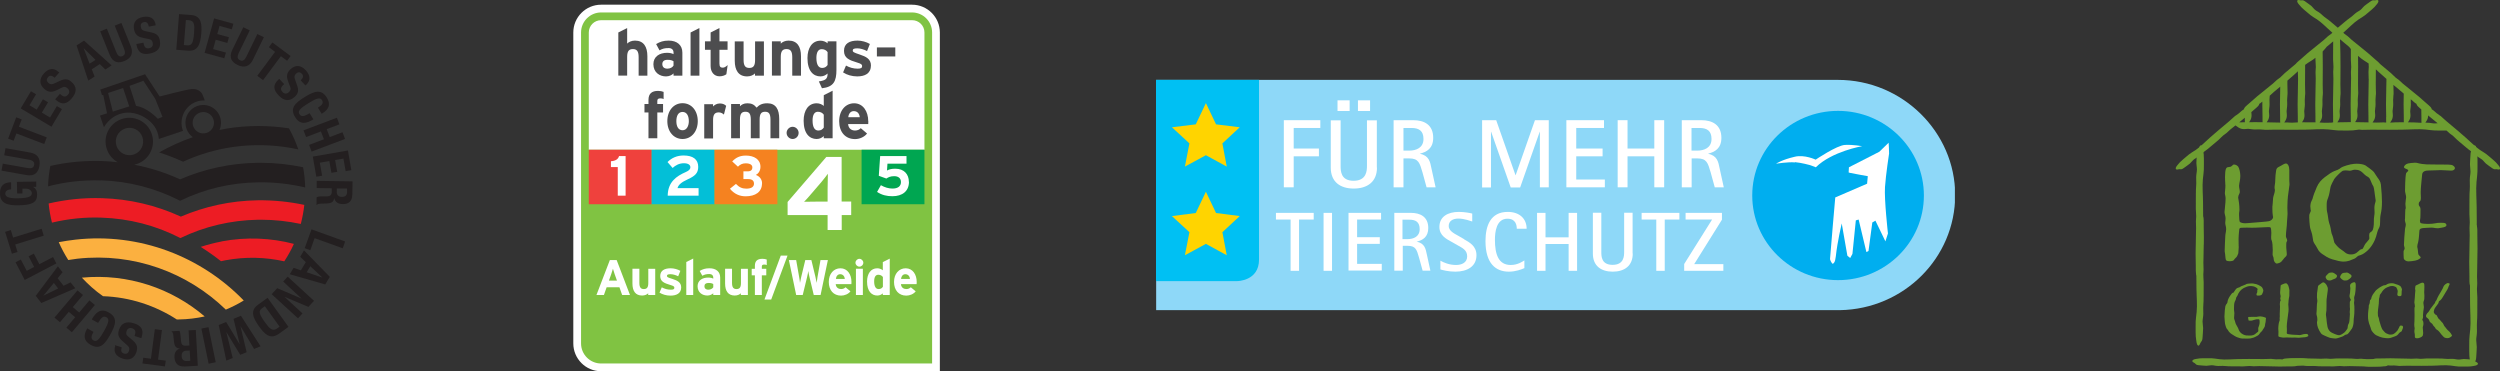<svg xmlns="http://www.w3.org/2000/svg" width="532" height="79" viewBox="0 0 532 79" fill="none"><rect x="0" y="0" width="532" height="79" fill="#333333" stroke="none"/><g clip-path="url(#clip0_1_168)"><path d="M127.913 79C124.656 79 122 76.344 122 73.087V6.913C122 3.656 124.656 1 127.913 1H194.087C197.344 1 200 3.656 200 6.913V79H127.913Z" fill="white"></path><path d="M194.086 2.648H127.913C125.567 2.648 123.648 4.567 123.648 6.913V73.087C123.648 75.433 125.567 77.352 127.913 77.352H198.352V6.913C198.352 4.567 196.432 2.648 194.086 2.648Z" fill="#80C342"></path><path d="M196.723 31.866V6.913C196.723 5.459 195.54 4.296 194.106 4.296H127.913C126.459 4.296 125.296 5.479 125.296 6.913V31.866H196.723Z" fill="white"></path><path d="M137.782 16.104H135.902V12.148C135.902 10.849 135.475 10.442 134.68 10.442C133.885 10.442 133.459 10.83 133.459 12.09V16.084H131.578V6.913L133.459 5.963V9.279C133.788 8.93 134.389 8.639 135.126 8.639C136.949 8.639 137.763 9.919 137.763 11.974V16.084L137.782 16.104Z" fill="#4D4D4F"></path><path d="M145.208 16.104H143.327V15.619C142.978 15.987 142.397 16.259 141.718 16.259C140.38 16.259 139.042 15.425 139.042 13.661C139.042 12.052 140.322 11.237 141.951 11.237C142.61 11.237 143.037 11.373 143.327 11.528V11.16C143.327 10.636 142.978 10.229 142.3 10.229C141.447 10.229 141.001 10.345 140.342 10.714L139.624 9.376C140.458 8.891 141.156 8.639 142.3 8.639C144.025 8.639 145.208 9.55 145.208 11.198V16.084V16.104ZM143.327 13.952V13.04C142.998 12.827 142.688 12.73 142.028 12.73C141.311 12.73 140.943 13.06 140.943 13.641C140.943 14.165 141.233 14.611 142.028 14.611C142.649 14.611 143.133 14.3 143.327 13.952Z" fill="#4D4D4F"></path><path d="M148.834 16.104H146.953V6.913L148.834 5.963V16.104Z" fill="#4D4D4F"></path><path d="M154.844 13.855L154.573 15.793C154.263 16.046 153.7 16.239 153.119 16.239C151.955 16.239 151.219 15.328 151.219 14.049V10.597H150.017V8.794H151.219V6.913L153.099 5.963V8.794H154.825V10.597H153.099V13.525C153.099 14.223 153.351 14.397 153.797 14.397C154.146 14.397 154.398 14.242 154.864 13.835L154.844 13.855Z" fill="#4D4D4F"></path><path d="M162.541 16.104H160.661V15.619C160.331 15.968 159.73 16.259 158.993 16.259C157.171 16.259 156.356 14.979 156.356 12.924V8.814H158.237V12.769C158.237 14.068 158.664 14.456 159.459 14.456C160.254 14.456 160.68 14.068 160.68 12.808V8.814H162.561V16.104H162.541Z" fill="#4D4D4F"></path><path d="M170.471 16.104H168.591V12.148C168.591 10.849 168.164 10.442 167.369 10.442C166.574 10.442 166.148 10.83 166.148 12.09V16.084H164.267V8.794H166.148V9.279C166.477 8.93 167.078 8.639 167.815 8.639C169.638 8.639 170.452 9.919 170.452 11.974V16.084L170.471 16.104Z" fill="#4D4D4F"></path><path d="M177.994 14.863C177.994 17.267 177.413 18.508 174.911 18.779L174.252 17.325C175.726 17.112 176.113 16.763 176.113 15.638C175.764 15.948 175.28 16.259 174.601 16.259C173.069 16.259 171.829 15.095 171.829 12.362C171.829 10.171 172.837 8.658 174.601 8.658C175.222 8.658 175.764 8.911 176.113 9.221V8.794H177.994V14.863ZM176.113 13.835V11.082C175.823 10.675 175.396 10.462 174.853 10.462C174.136 10.462 173.729 11.101 173.729 12.323C173.729 13.816 174.213 14.456 174.95 14.456C175.532 14.456 175.842 14.204 176.113 13.835Z" fill="#4D4D4F"></path><path d="M185.323 13.971C185.323 15.658 184.024 16.259 182.414 16.259C181.29 16.259 180.185 15.929 179.409 15.406L180.03 13.952C180.786 14.378 181.6 14.611 182.511 14.611C183.248 14.611 183.461 14.436 183.461 14.049C183.461 13.719 183.209 13.544 182.414 13.312C180.689 12.788 179.603 12.362 179.603 10.811C179.603 9.26 180.786 8.639 182.473 8.639C183.364 8.639 184.353 8.911 185.109 9.356L184.508 10.869C183.791 10.481 183.015 10.287 182.434 10.287C181.678 10.287 181.464 10.442 181.464 10.752C181.464 11.063 181.678 11.179 182.957 11.605C184.237 12.032 185.342 12.517 185.342 13.971H185.323Z" fill="#4D4D4F"></path><path d="M190.519 12.013H186.603V10.093H190.519V12.013Z" fill="#4D4D4F"></path><path d="M141.234 21.087C141.04 20.99 140.846 20.931 140.574 20.931C140.012 20.931 139.876 21.106 139.876 21.513V22.134H141.098V23.937H139.876V29.424H137.996V23.937H137.143V22.134H137.996V21.261C137.996 19.904 138.732 19.342 140.031 19.342C140.497 19.342 140.885 19.419 141.214 19.555V21.106L141.234 21.087Z" fill="#4D4D4F"></path><path d="M148.485 25.779C148.485 28.008 147.108 29.579 145.247 29.579C143.385 29.579 142.009 28.028 142.009 25.779C142.009 23.529 143.366 21.959 145.247 21.959C147.127 21.959 148.485 23.529 148.485 25.779ZM146.584 25.779C146.584 24.673 146.158 23.82 145.247 23.82C144.335 23.82 143.928 24.654 143.928 25.779C143.928 26.903 144.355 27.717 145.247 27.717C146.139 27.717 146.584 26.787 146.584 25.779Z" fill="#4D4D4F"></path><path d="M154.534 22.502L154.049 24.383C153.758 24.111 153.39 23.917 152.963 23.917C152.227 23.917 151.742 24.227 151.742 25.507V29.462H149.861V22.172H151.742V22.657C152.072 22.308 152.537 22.017 153.216 22.017C153.836 22.017 154.301 22.269 154.534 22.541V22.502Z" fill="#4D4D4F"></path><path d="M165.838 29.424H163.957V25.468C163.957 24.169 163.589 23.782 162.813 23.782C162.037 23.782 161.65 24.169 161.65 25.43V29.424H159.769V25.468C159.769 24.169 159.401 23.782 158.625 23.782C157.85 23.782 157.462 24.169 157.462 25.43V29.424H155.581V22.134H157.462V22.618C157.791 22.269 158.276 21.978 159.032 21.978C159.943 21.978 160.467 22.25 161.01 22.909C161.495 22.386 162.096 21.978 163.278 21.978C165.101 21.978 165.818 23.258 165.818 25.313V29.424H165.838Z" fill="#4D4D4F"></path><path d="M169.948 28.28C169.948 28.997 169.366 29.579 168.668 29.579C167.97 29.579 167.389 28.978 167.389 28.28C167.389 27.582 167.97 26.981 168.668 26.981C169.366 26.981 169.948 27.582 169.948 28.28Z" fill="#4D4D4F"></path><path d="M177.18 29.424H175.299V28.958C174.95 29.268 174.465 29.579 173.787 29.579C172.255 29.579 171.014 28.415 171.014 25.682C171.014 23.491 172.022 21.978 173.787 21.978C174.407 21.978 174.95 22.23 175.299 22.541V20.253L177.18 19.303V29.443V29.424ZM175.299 27.155V24.402C175.008 23.995 174.582 23.782 174.039 23.782C173.321 23.782 172.914 24.421 172.914 25.643C172.914 27.136 173.399 27.776 174.136 27.776C174.717 27.776 175.028 27.523 175.299 27.155Z" fill="#4D4D4F"></path><path d="M184.78 25.779C184.78 26.05 184.78 26.244 184.761 26.399H180.476C180.553 27.407 181.271 27.776 181.949 27.776C182.473 27.776 182.899 27.582 183.171 27.271L184.509 28.415C183.927 29.172 182.899 29.598 181.949 29.598C179.894 29.598 178.576 28.105 178.576 25.798C178.576 23.491 179.952 21.978 181.755 21.978C183.655 21.978 184.761 23.704 184.761 25.798L184.78 25.779ZM182.957 24.945C182.899 24.286 182.531 23.646 181.678 23.646C180.999 23.646 180.573 24.208 180.515 24.945H182.957Z" fill="#4D4D4F"></path><path d="M138.674 31.866H125.296V43.461H138.674V31.866Z" fill="#EF413D"></path><path d="M196.723 31.866H183.345V43.461H196.723V31.866Z" fill="#00A651"></path><path d="M134.021 62.772H132.392L131.811 61.124H129.096L128.515 62.772H126.925L129.775 55.346H131.229L134.06 62.772H134.021ZM131.287 59.708L130.803 58.351C130.647 57.925 130.512 57.479 130.434 57.188C130.357 57.459 130.201 57.905 130.066 58.351L129.581 59.708H131.287Z" fill="white"></path><path d="M139.411 62.772H137.938V62.403C137.686 62.675 137.22 62.888 136.639 62.888C135.223 62.888 134.583 61.919 134.583 60.329V57.188H136.057V60.212C136.057 61.201 136.406 61.512 137.007 61.512C137.608 61.512 137.957 61.221 137.957 60.251V57.207H139.431V62.791L139.411 62.772Z" fill="white"></path><path d="M144.956 61.163C144.956 62.442 143.929 62.908 142.688 62.908C141.796 62.908 140.943 62.656 140.342 62.268L140.827 61.143C141.428 61.473 142.048 61.647 142.765 61.647C143.347 61.647 143.502 61.512 143.502 61.221C143.502 60.969 143.308 60.833 142.688 60.658C141.35 60.251 140.497 59.922 140.497 58.739C140.497 57.556 141.428 57.091 142.727 57.091C143.425 57.091 144.2 57.304 144.782 57.634L144.316 58.797C143.774 58.506 143.153 58.351 142.688 58.351C142.087 58.351 141.932 58.468 141.932 58.72C141.932 58.972 142.106 59.049 143.095 59.359C144.103 59.689 144.956 60.057 144.956 61.163Z" fill="white"></path><path d="M147.516 62.772H146.042V55.753L147.516 55.016V62.752V62.772Z" fill="white"></path><path d="M153.255 62.772H151.781V62.404C151.51 62.675 151.044 62.888 150.521 62.888C149.474 62.888 148.446 62.248 148.446 60.91C148.446 59.67 149.454 59.069 150.715 59.069C151.219 59.069 151.548 59.166 151.781 59.301V59.03C151.781 58.642 151.51 58.312 150.986 58.312C150.327 58.312 149.959 58.409 149.454 58.681L148.892 57.653C149.532 57.285 150.075 57.091 150.986 57.091C152.343 57.091 153.255 57.789 153.255 59.049V62.791V62.772ZM151.781 61.143V60.445C151.529 60.29 151.277 60.213 150.754 60.213C150.211 60.213 149.9 60.465 149.9 60.91C149.9 61.298 150.133 61.647 150.754 61.647C151.238 61.647 151.607 61.395 151.781 61.143Z" fill="white"></path><path d="M159.129 62.772H157.655V62.403C157.403 62.675 156.938 62.888 156.356 62.888C154.941 62.888 154.301 61.919 154.301 60.329V57.188H155.775V60.212C155.775 61.201 156.124 61.512 156.725 61.512C157.326 61.512 157.675 61.221 157.675 60.251V57.207H159.148V62.791L159.129 62.772Z" fill="white"></path><path d="M163.162 56.412C163.007 56.335 162.871 56.296 162.658 56.296C162.231 56.296 162.115 56.432 162.115 56.742V57.207H163.065V58.584H162.115V62.772H160.641V58.584H159.963V57.207H160.641V56.548C160.641 55.501 161.223 55.075 162.231 55.075C162.6 55.075 162.91 55.133 163.162 55.23V56.412Z" fill="white"></path><path d="M167.583 54.396L164.112 63.741H162.677L166.148 54.396H167.602H167.583Z" fill="white"></path><path d="M176.172 55.346L174.621 62.772H173.167L172.255 58.952C172.139 58.506 172.042 57.944 172.003 57.673C171.965 57.944 171.868 58.506 171.751 58.952L170.821 62.772H169.425L167.874 55.346H169.425L170.064 58.972C170.123 59.34 170.22 59.883 170.239 60.193C170.297 59.883 170.413 59.34 170.491 58.972L171.363 55.346H172.662L173.535 58.972C173.613 59.34 173.729 59.883 173.787 60.193C173.826 59.883 173.903 59.321 173.962 58.972L174.601 55.346H176.133H176.172Z" fill="white"></path><path d="M181.193 59.999C181.193 60.213 181.193 60.368 181.174 60.465H177.839C177.897 61.221 178.46 61.512 178.983 61.512C179.39 61.512 179.72 61.356 179.933 61.124L180.98 61.996C180.534 62.578 179.72 62.908 178.983 62.908C177.374 62.908 176.366 61.764 176.366 59.999C176.366 58.235 177.432 57.091 178.847 57.091C180.34 57.091 181.193 58.409 181.193 59.999ZM179.778 59.359C179.739 58.855 179.429 58.351 178.789 58.351C178.266 58.351 177.936 58.778 177.878 59.359H179.797H179.778Z" fill="white"></path><path d="M183.714 55.908C183.714 56.374 183.326 56.742 182.88 56.742C182.434 56.742 182.046 56.354 182.046 55.908C182.046 55.462 182.434 55.075 182.88 55.075C183.326 55.075 183.714 55.462 183.714 55.908ZM183.617 62.772H182.143V57.188H183.617V62.772Z" fill="white"></path><path d="M189.337 62.772H187.863V62.423C187.592 62.675 187.223 62.888 186.68 62.888C185.498 62.888 184.509 61.996 184.509 59.922C184.509 58.254 185.304 57.091 186.68 57.091C187.165 57.091 187.592 57.285 187.863 57.518V55.773L189.337 55.036V62.772ZM187.882 61.046V58.952C187.669 58.642 187.32 58.468 186.894 58.468C186.331 58.468 186.021 58.952 186.021 59.883C186.021 61.027 186.409 61.512 186.971 61.512C187.436 61.512 187.669 61.318 187.863 61.046H187.882Z" fill="white"></path><path d="M195.075 59.999C195.075 60.213 195.075 60.368 195.056 60.465H191.721C191.779 61.221 192.342 61.512 192.865 61.512C193.272 61.512 193.602 61.356 193.815 61.124L194.862 61.996C194.416 62.578 193.602 62.908 192.865 62.908C191.256 62.908 190.248 61.764 190.248 59.999C190.248 58.235 191.314 57.091 192.729 57.091C194.222 57.091 195.075 58.409 195.075 59.999ZM193.641 59.359C193.602 58.855 193.292 58.351 192.652 58.351C192.128 58.351 191.799 58.778 191.74 59.359H193.66H193.641Z" fill="white"></path><path d="M193.427 38.691C193.427 40.708 191.992 41.755 189.918 41.755C188.696 41.755 187.688 41.522 186.641 40.843L187.455 39.409C188.231 39.855 189.065 40.126 189.918 40.126C191.062 40.126 191.721 39.641 191.721 38.749C191.721 37.858 191.081 37.489 190.286 37.489C189.491 37.489 189.026 37.722 188.619 37.993L187.009 37.412L187.3 33.204H192.904V34.833H188.851L188.754 36.287C189.22 36.035 189.724 35.899 190.519 35.899C192.4 35.899 193.408 37.101 193.408 38.691H193.427Z" fill="white"></path><path d="M133.129 41.638H131.461V35.55H130.007V34.309C130.938 34.251 131.558 33.902 131.733 33.204H133.129V41.638Z" fill="white"></path><path d="M152.052 31.866H138.674V43.461H152.052V31.866Z" fill="#03BFD7"></path><path d="M148.679 41.638H142.087C142.125 38.749 143.909 37.489 145.964 36.597C146.682 36.287 146.914 35.938 146.914 35.589C146.914 35.163 146.546 34.736 145.538 34.736C144.53 34.736 143.735 35.182 143.134 35.744L142.048 34.484C142.94 33.573 144.122 33.088 145.46 33.088C147.457 33.088 148.582 33.902 148.582 35.512C148.582 36.869 147.845 37.47 146.41 38.129C144.917 38.808 144.336 39.389 144.181 40.029H148.659V41.658L148.679 41.638Z" fill="white"></path><path d="M165.43 31.866H152.052V43.461H165.43V31.866Z" fill="#F58220"></path><path d="M162.154 39.021C162.154 40.843 160.758 41.774 158.664 41.774C157.404 41.774 156.26 41.289 155.329 40.165L156.609 39.137C157.307 39.874 157.966 40.145 158.819 40.145C159.924 40.145 160.448 39.738 160.448 39.079C160.448 38.42 160.002 38.11 159.207 38.11H158.199V36.462H159.11C159.808 36.462 160.099 36.151 160.099 35.608C160.099 35.182 159.75 34.755 158.683 34.755C158.024 34.755 157.501 34.988 157.035 35.473L155.814 34.348C156.628 33.514 157.462 33.107 158.722 33.107C160.448 33.107 161.824 33.902 161.824 35.492C161.824 36.403 161.34 36.966 160.855 37.218C161.398 37.431 162.173 37.955 162.173 39.06L162.154 39.021Z" fill="white"></path><path d="M181.154 45.768H179.118V48.948H176.113V45.768H167.602V42.976L175.842 33.398H179.099V42.879H181.135V45.768H181.154ZM176.191 36.946C175.9 37.353 175.318 38.11 174.814 38.711L172.584 41.309C172.1 41.89 171.46 42.588 171.111 42.937C171.634 42.937 173.302 42.899 174.194 42.899H176.113V40.359C176.113 39.467 176.171 37.547 176.171 36.966L176.191 36.946Z" fill="white"></path></g><g clip-path="url(#clip1_1_168)"><path d="M526.039 31.834C526.275 31.565 526.311 31.1 526.531 30.981C526.551 30.981 526.592 30.945 526.608 30.945C526.802 30.945 526.997 31.291 527.074 32.108C527.171 33.039 527.212 33.039 527.212 34.042V35.432C527.212 36.167 527.212 36.901 527.135 37.444C527.038 38.255 526.941 39.222 526.941 40.034C526.941 41.12 526.982 42.278 526.997 42.63C527.017 42.976 527.058 44.718 527.058 47.117C527.058 48.477 527.038 50.256 527.038 51.264C527.038 52.35 527.079 52.815 527.079 53.239C527.079 53.472 527.079 53.699 527.038 53.932C527.002 54.32 526.982 54.594 526.982 54.904C526.982 55.25 526.997 55.602 526.997 55.948C526.997 56.533 526.859 57.153 526.859 57.499C526.879 57.923 526.92 58.156 526.92 58.389C526.92 58.544 526.92 58.74 526.879 58.932C526.802 59.469 526.47 59.935 526.178 60.405C525.947 60.752 525.886 60.984 525.788 60.984C525.497 60.984 525.497 59.899 525.497 59.593V58.818C525.497 57.81 525.456 56.574 525.456 55.917C525.456 55.142 525.517 51.657 525.532 51.042C525.532 50.695 525.553 50.385 525.553 50.033C525.532 48.912 525.512 48.72 525.512 48.488C525.512 48.059 525.568 47.712 525.568 47.324C525.568 46.823 525.512 46.316 525.491 45.587V44.967C525.491 43.576 525.491 40.939 525.553 40.593C525.573 40.396 525.589 40.05 525.589 39.662C525.589 39.274 525.568 38.809 525.568 38.349C525.568 37.609 525.722 37.072 525.722 36.492C525.722 35.95 525.609 35.526 525.609 35.019C525.609 34.362 525.686 33.7 525.706 33.157C525.742 32.346 525.804 32.113 526.039 31.839V31.834Z" fill="#6D9D31"></path><path d="M526.628 77.002C526.393 77.271 526.352 77.736 526.142 77.85C526.121 77.85 526.08 77.891 526.065 77.891C525.87 77.891 525.671 77.545 525.594 76.728C525.497 75.797 525.456 75.797 525.456 74.789V73.398C525.456 72.664 525.456 71.925 525.532 71.387C525.63 70.575 525.727 69.603 525.727 68.797C525.727 67.711 525.686 66.553 525.671 66.201C525.65 65.855 525.614 64.112 525.614 61.713C525.614 60.359 525.635 58.58 525.635 57.567C525.635 56.486 525.594 56.016 525.594 55.597C525.594 55.364 525.594 55.132 525.635 54.899C525.676 54.511 525.691 54.237 525.691 53.932C525.691 53.58 525.676 53.239 525.676 52.888C525.676 52.303 525.809 51.688 525.809 51.337C525.788 50.913 525.747 50.68 525.747 50.447C525.747 50.292 525.747 50.101 525.788 49.904C525.865 49.361 526.198 48.896 526.49 48.436C526.726 48.09 526.782 47.857 526.879 47.857C527.176 47.857 527.176 48.943 527.176 49.248V50.023C527.176 51.026 527.212 52.267 527.212 52.924C527.212 53.699 527.156 57.184 527.135 57.805C527.135 58.151 527.115 58.461 527.115 58.808C527.135 59.93 527.156 60.121 527.156 60.354C527.156 60.783 527.094 61.129 527.094 61.517C527.094 62.018 527.156 62.52 527.176 63.259V63.88C527.176 65.276 527.176 67.907 527.115 68.254C527.094 68.445 527.079 68.797 527.079 69.184C527.079 69.572 527.094 70.038 527.094 70.498C527.094 71.237 526.941 71.775 526.941 72.354C526.941 72.897 527.058 73.321 527.058 73.828C527.058 74.484 526.982 75.146 526.961 75.684C526.925 76.495 526.864 76.733 526.633 77.002H526.628Z" fill="#6D9D31"></path><path d="M467.819 31.767C468.054 31.518 468.09 31.089 468.305 30.981C468.326 30.981 468.361 30.945 468.382 30.945C468.577 30.945 468.771 31.265 468.848 32.015C468.945 32.873 468.986 32.873 468.986 33.804V35.086C468.986 35.763 468.986 36.441 468.904 36.942C468.807 37.692 468.71 38.581 468.71 39.336C468.71 40.334 468.751 41.404 468.771 41.73C468.792 42.05 468.827 43.658 468.827 45.871C468.827 47.123 468.807 48.767 468.807 49.692C468.807 50.69 468.848 51.119 468.848 51.512C468.848 51.724 468.848 51.941 468.807 52.153C468.771 52.51 468.751 52.764 468.751 53.048C468.751 53.368 468.771 53.689 468.771 54.01C468.771 54.547 468.633 55.116 468.633 55.437C468.653 55.83 468.689 56.047 468.689 56.259C468.689 56.403 468.689 56.584 468.653 56.76C468.571 57.262 468.244 57.691 467.947 58.115C467.716 58.435 467.655 58.653 467.557 58.653C467.266 58.653 467.266 57.65 467.266 57.37V56.652C467.266 55.726 467.225 54.584 467.225 53.978C467.225 53.26 467.286 50.049 467.307 49.475C467.307 49.155 467.327 48.87 467.327 48.55C467.307 47.516 467.291 47.335 467.291 47.123C467.291 46.73 467.348 46.409 467.348 46.052C467.348 45.587 467.291 45.127 467.271 44.444V43.87C467.271 42.583 467.271 40.158 467.327 39.838C467.348 39.657 467.368 39.336 467.368 38.979C467.368 38.623 467.348 38.193 467.348 37.764C467.348 37.087 467.506 36.585 467.506 36.053C467.506 35.551 467.388 35.158 467.388 34.693C467.388 34.088 467.465 33.478 467.486 32.982C467.527 32.232 467.583 32.015 467.819 31.767Z" fill="#6D9D31"></path><path d="M468.403 72.747C468.167 72.995 468.131 73.424 467.911 73.528C467.896 73.528 467.85 73.564 467.834 73.564C467.64 73.564 467.445 73.243 467.368 72.494C467.271 71.635 467.23 71.635 467.23 70.71V69.422C467.23 68.745 467.23 68.063 467.312 67.566C467.414 66.817 467.507 65.927 467.507 65.177C467.507 64.18 467.466 63.109 467.445 62.784C467.425 62.463 467.384 60.855 467.384 58.647C467.384 57.396 467.404 55.752 467.404 54.821C467.404 53.823 467.363 53.394 467.363 53.001C467.363 52.789 467.363 52.577 467.404 52.36C467.44 52.004 467.46 51.75 467.46 51.466C467.46 51.145 467.44 50.825 467.44 50.504C467.44 49.966 467.578 49.398 467.578 49.072C467.558 48.679 467.517 48.467 467.517 48.25C467.517 48.105 467.517 47.929 467.553 47.748C467.629 47.252 467.962 46.823 468.259 46.394C468.49 46.073 468.551 45.861 468.648 45.861C468.94 45.861 468.94 46.864 468.94 47.148V47.862C468.94 48.788 468.981 49.935 468.981 50.535C468.981 51.249 468.92 54.465 468.899 55.033C468.899 55.354 468.879 55.638 468.879 55.959C468.899 56.993 468.92 57.174 468.92 57.386C468.92 57.779 468.864 58.099 468.864 58.456C468.864 58.921 468.92 59.382 468.94 60.064V60.638C468.94 61.925 468.94 64.35 468.879 64.671C468.858 64.847 468.843 65.172 468.843 65.529C468.843 65.886 468.864 66.315 468.864 66.744C468.864 67.421 468.705 67.923 468.705 68.456C468.705 68.957 468.823 69.35 468.823 69.815C468.823 70.425 468.746 71.03 468.725 71.532C468.684 72.282 468.628 72.499 468.392 72.747H468.403Z" fill="#6D9D31"></path><path d="M507.445 76.816C507.645 77.054 507.993 77.09 508.08 77.312C508.08 77.328 508.111 77.374 508.111 77.39C508.111 77.586 507.85 77.783 507.245 77.866C506.554 77.964 506.554 78.005 505.801 78.005H504.762C504.214 78.005 503.666 78.005 503.261 77.922C502.657 77.824 501.935 77.726 501.326 77.726C500.516 77.726 499.656 77.767 499.39 77.788C499.129 77.809 497.833 77.85 496.046 77.85C495.037 77.85 493.706 77.829 492.953 77.829C492.149 77.829 491.801 77.871 491.483 77.871C491.309 77.871 491.135 77.871 490.966 77.829C490.674 77.793 490.474 77.772 490.244 77.772C489.983 77.772 489.727 77.793 489.465 77.793C489.03 77.793 488.569 77.654 488.308 77.654C487.991 77.674 487.816 77.716 487.647 77.716C487.53 77.716 487.386 77.716 487.243 77.68C486.838 77.597 486.49 77.261 486.147 76.966C485.886 76.728 485.717 76.671 485.717 76.573C485.717 76.278 486.526 76.278 486.756 76.278H487.335C488.088 76.278 489.01 76.242 489.501 76.242C490.08 76.242 492.676 76.299 493.137 76.32C493.393 76.32 493.629 76.34 493.885 76.34C494.719 76.32 494.868 76.299 495.042 76.299C495.36 76.299 495.616 76.361 495.908 76.361C496.286 76.361 496.66 76.299 497.208 76.278H497.669C498.709 76.278 500.67 76.278 500.926 76.34C501.069 76.361 501.331 76.382 501.623 76.382C501.914 76.382 502.258 76.361 502.601 76.361C503.154 76.361 503.553 76.516 503.988 76.516C504.393 76.516 504.71 76.397 505.084 76.397C505.576 76.397 506.068 76.475 506.472 76.496C507.081 76.532 507.25 76.594 507.455 76.832L507.445 76.816Z" fill="#6D9D31"></path><path d="M467.184 77.411C466.984 77.173 466.641 77.137 466.549 76.919C466.549 76.899 466.518 76.857 466.518 76.842C466.518 76.645 466.779 76.449 467.384 76.371C468.075 76.273 468.075 76.232 468.828 76.232H469.867C470.415 76.232 470.963 76.232 471.368 76.309C471.972 76.407 472.694 76.506 473.298 76.506C474.107 76.506 474.973 76.464 475.229 76.449C475.49 76.428 476.786 76.387 478.573 76.387C479.587 76.387 480.913 76.407 481.661 76.407C482.465 76.407 482.813 76.366 483.131 76.366C483.305 76.366 483.474 76.366 483.648 76.407C483.94 76.449 484.139 76.464 484.37 76.464C484.626 76.464 484.887 76.444 485.148 76.444C485.583 76.444 486.044 76.578 486.306 76.578C486.623 76.558 486.797 76.521 486.966 76.521C487.084 76.521 487.227 76.521 487.371 76.563C487.775 76.64 488.118 76.976 488.472 77.271C488.728 77.509 488.902 77.566 488.902 77.669C488.902 77.964 488.093 77.964 487.862 77.964H487.289C486.536 77.964 485.614 78 485.123 78C484.544 78 481.948 77.943 481.487 77.917C481.231 77.917 480.995 77.902 480.739 77.902C479.899 77.917 479.756 77.943 479.582 77.943C479.264 77.943 479.003 77.881 478.716 77.881C478.337 77.881 477.969 77.943 477.415 77.964H476.955C475.915 77.964 473.954 77.964 473.698 77.902C473.554 77.881 473.293 77.86 473.001 77.86C472.709 77.86 472.366 77.881 472.023 77.881C471.475 77.881 471.071 77.721 470.64 77.721C470.236 77.721 469.918 77.84 469.545 77.84C469.053 77.84 468.561 77.762 468.162 77.742C467.553 77.705 467.378 77.643 467.179 77.405L467.184 77.411Z" fill="#6D9D31"></path><path d="M526.649 76.816C526.848 77.054 527.197 77.09 527.284 77.312C527.284 77.328 527.314 77.374 527.314 77.39C527.314 77.586 527.053 77.783 526.449 77.866C525.758 77.964 525.758 78.005 525.01 78.005H523.97C523.423 78.005 522.875 78.005 522.47 77.922C521.866 77.824 521.144 77.726 520.539 77.726C519.73 77.726 518.865 77.767 518.609 77.788C518.348 77.809 517.052 77.85 515.265 77.85C514.256 77.85 512.925 77.829 512.177 77.829C511.368 77.829 511.02 77.871 510.707 77.871C510.533 77.871 510.364 77.871 510.19 77.829C509.903 77.793 509.698 77.772 509.468 77.772C509.207 77.772 508.951 77.793 508.689 77.793C508.254 77.793 507.793 77.654 507.537 77.654C507.22 77.674 507.046 77.716 506.877 77.716C506.759 77.716 506.615 77.716 506.472 77.68C506.068 77.597 505.724 77.261 505.376 76.966C505.115 76.728 504.941 76.671 504.941 76.573C504.941 76.278 505.75 76.278 505.98 76.278H506.559C507.312 76.278 508.234 76.242 508.72 76.242C509.299 76.242 511.895 76.299 512.356 76.32C512.617 76.32 512.848 76.34 513.109 76.34C513.944 76.32 514.087 76.299 514.266 76.299C514.584 76.299 514.84 76.361 515.127 76.361C515.5 76.361 515.874 76.299 516.422 76.278H516.888C517.928 76.278 519.889 76.278 520.145 76.34C520.288 76.361 520.55 76.382 520.842 76.382C521.133 76.382 521.477 76.361 521.82 76.361C522.368 76.361 522.772 76.516 523.202 76.516C523.632 76.516 523.924 76.397 524.298 76.397C524.79 76.397 525.281 76.475 525.686 76.496C526.29 76.532 526.464 76.594 526.669 76.832L526.649 76.816Z" fill="#6D9D31"></path><path d="M486.382 77.411C486.183 77.173 485.834 77.137 485.747 76.919C485.747 76.899 485.722 76.857 485.722 76.842C485.722 76.645 485.978 76.449 486.587 76.371C487.278 76.273 487.278 76.232 488.026 76.232H489.066C489.608 76.232 490.162 76.232 490.566 76.309C491.17 76.407 491.892 76.506 492.502 76.506C493.311 76.506 494.176 76.464 494.432 76.449C494.694 76.428 495.989 76.387 497.776 76.387C498.79 76.387 500.117 76.407 500.87 76.407C501.674 76.407 502.022 76.366 502.339 76.366C502.508 76.366 502.682 76.366 502.856 76.407C503.143 76.449 503.348 76.464 503.579 76.464C503.84 76.464 504.096 76.444 504.357 76.444C504.792 76.444 505.253 76.578 505.514 76.578C505.832 76.558 506.006 76.521 506.175 76.521C506.293 76.521 506.436 76.521 506.579 76.563C506.979 76.64 507.327 76.976 507.675 77.271C507.931 77.509 508.111 77.566 508.111 77.669C508.111 77.964 507.301 77.964 507.071 77.964H506.492C505.745 77.964 504.818 78 504.331 78C503.753 78 501.156 77.943 500.695 77.917C500.434 77.917 500.209 77.902 499.948 77.902C499.113 77.917 498.965 77.943 498.796 77.943C498.478 77.943 498.222 77.881 497.93 77.881C497.551 77.881 497.182 77.943 496.629 77.964H496.168C495.129 77.964 493.162 77.964 492.906 77.902C492.763 77.881 492.502 77.86 492.215 77.86C491.928 77.86 491.58 77.881 491.237 77.881C490.684 77.881 490.284 77.721 489.849 77.721C489.445 77.721 489.127 77.84 488.753 77.84C488.262 77.84 487.77 77.762 487.371 77.742C486.761 77.705 486.592 77.643 486.387 77.405L486.382 77.411Z" fill="#6D9D31"></path><path d="M480.575 62.903C480.422 62.903 480.294 62.887 480.248 62.856C480.207 62.825 480.181 62.747 480.181 62.67C480.181 62.577 480.201 62.427 480.289 62.303C480.355 62.21 480.355 62.117 480.355 62.024C480.355 61.977 480.33 61.931 480.33 61.874C480.33 61.827 480.417 61.718 480.417 61.579C480.417 61.346 480.242 61.253 479.961 61.103C479.654 60.933 479.331 60.871 478.809 60.871C478.414 60.871 477.897 61.072 477.549 61.253C477.18 61.439 476.765 61.791 476.678 61.931C476.591 62.07 476.269 62.484 476.197 62.747C476.13 63.006 475.874 63.192 475.849 63.394C475.828 63.549 475.782 63.807 475.587 64.133C475.388 64.459 475.388 65.395 475.388 65.839C475.388 66.103 475.475 66.336 475.475 66.656C475.454 66.998 475.413 67.302 475.413 67.582C475.413 67.768 475.434 67.933 475.5 68.073C475.675 68.44 475.654 68.735 475.849 69.071C476.043 69.412 476.31 69.841 476.391 70.146C476.479 70.456 476.806 70.917 477.349 71.175C477.825 71.408 478.153 71.408 478.722 71.408C479.351 71.408 479.633 71.268 479.828 71.129C480.048 70.974 480.35 70.71 480.504 70.591C480.55 70.544 480.57 70.467 480.57 70.374C480.57 70.25 480.55 70.094 480.55 69.96C480.55 69.882 480.55 69.805 480.57 69.743C480.657 69.433 480.852 69.05 480.852 68.6C480.852 68.28 480.852 67.939 480.657 67.939H480.463C480.309 67.939 480.135 67.939 479.92 68.001C479.618 68.078 479.351 68.171 479.203 68.218C479.162 68.233 479.075 68.233 478.962 68.233C478.762 68.233 478.527 68.218 478.527 68.218C478.527 68.218 478.399 67.861 478.399 67.633C478.399 67.525 478.419 67.453 478.506 67.453C478.681 67.437 479.136 67.421 479.531 67.421C479.705 67.421 479.879 67.421 480.099 67.437C480.381 67.437 480.534 67.328 480.99 67.328C481.466 67.359 482.209 67.546 482.209 67.711C482.142 67.866 482.168 68.559 482.055 68.817C482.009 68.91 482.009 68.972 482.009 69.159C482.009 69.236 481.989 69.329 481.943 69.464C481.815 69.805 481.466 70.188 481.425 70.343C481.379 70.498 481.118 70.575 480.857 70.989C480.596 71.408 480.294 71.47 480.053 71.62C479.812 71.775 479.269 71.961 478.88 72.023C478.752 72.039 478.553 72.054 478.337 72.054C478.056 72.054 477.749 72.044 477.513 72.044H477.185C476.791 72.044 476.274 71.827 476.033 71.749C475.772 71.671 475.316 71.335 475.055 71.196C474.794 71.056 474.466 70.782 474.338 70.612C474.205 70.441 474.031 70.074 473.903 70.012C473.775 69.95 473.447 68.936 473.447 68.538C473.447 68.213 473.36 67.768 473.36 67.365C473.36 66.672 473.493 65.395 473.554 65.162C473.621 64.929 473.729 64.779 473.903 64.547C474.077 64.314 473.949 64.226 474.143 63.73C474.338 63.239 474.666 62.794 474.881 62.515C475.101 62.236 475.316 62.251 475.316 62.251C475.316 62.251 475.511 61.894 475.751 61.589C475.966 61.31 476.187 61.238 476.427 61.176C476.448 61.176 476.468 61.16 476.494 61.16C476.755 61.083 476.709 60.964 477.211 60.809C477.713 60.653 478.148 60.405 478.081 60.421C478.148 60.405 478.624 60.312 479.085 60.312C479.193 60.312 479.326 60.312 479.433 60.328C480.043 60.405 480.304 60.514 480.565 60.633C480.826 60.757 481.215 60.943 481.39 61.186C481.518 61.383 481.63 61.631 481.63 61.879C481.63 62.044 481.543 62.153 481.477 62.37C481.39 62.634 481.328 62.711 481.108 62.82C481 62.882 480.76 62.897 480.586 62.897L480.575 62.903Z" fill="#6D9D31"></path><path d="M485.773 60.483C485.968 60.374 486.29 60.281 486.449 60.281C486.705 60.281 486.971 60.757 486.992 60.897C487.038 61.098 487.186 61.527 487.186 61.822C487.186 62.592 487.186 62.804 487.166 62.99C487.125 63.332 487.012 63.668 487.012 63.916C487.012 64.361 486.946 64.547 486.946 64.764C486.946 64.997 487.012 65.317 487.012 65.777C487.012 65.917 487.012 66.072 486.992 66.227C486.905 67.059 486.818 67.706 486.751 68.088C486.685 68.424 486.623 69.257 486.623 69.49C486.649 69.645 486.649 70.198 486.649 70.446C486.649 70.565 486.623 70.689 486.623 70.798C486.623 70.922 486.649 71.015 486.751 71.056C486.946 71.134 487.099 71.118 487.601 71.196C488.098 71.273 488.646 71.227 488.928 71.273C489.035 71.289 489.163 71.304 489.296 71.304C489.47 71.304 489.645 71.289 489.778 71.227C490.018 71.134 490.408 71.056 490.715 71.056C491.022 71.056 491.13 71.134 491.191 71.335C491.191 71.366 491.212 71.382 491.212 71.413C491.212 71.568 491.037 71.641 490.735 71.718C490.387 71.811 490.039 71.765 489.537 71.842C489.409 71.858 489.296 71.873 489.189 71.873C488.902 71.873 488.646 71.827 488.318 71.827C488.016 71.827 487.903 71.842 487.796 71.842C487.448 71.842 487.12 71.811 486.557 71.811C486.336 71.827 486.142 71.842 485.968 71.842C485.84 71.842 485.727 71.842 485.64 71.811C485.379 71.734 484.836 71.765 484.836 71.454C484.836 71.258 484.856 70.901 484.856 70.606C484.856 70.451 484.856 70.327 484.836 70.224C484.836 70.162 484.815 70.069 484.815 69.976C484.815 69.665 484.856 69.252 484.902 68.931C484.902 68.885 484.928 68.859 484.928 68.807C484.969 68.456 485.123 68.285 485.123 68.052C485.123 67.913 485.102 67.851 485.102 67.794C485.102 67.623 485.143 67.421 485.143 67.256C485.143 67.194 485.123 67.147 485.123 66.915C485.123 66.517 485.189 65.715 485.189 65.24C485.189 65.115 485.169 65.022 485.169 64.96C485.169 64.883 485.148 64.805 485.148 64.728C485.148 64.371 485.235 63.973 485.322 63.942C485.343 63.942 485.363 63.926 485.363 63.911C485.363 63.849 485.235 63.709 485.235 63.601C485.235 63.414 485.322 63.218 485.322 63.032C485.322 62.985 485.322 62.923 485.297 62.877C485.235 62.66 485.21 62.479 485.21 62.23C485.21 62.122 485.21 62.013 485.235 61.894C485.276 61.444 485.322 60.989 485.322 60.803C485.322 60.617 485.558 60.602 485.778 60.478L485.773 60.483Z" fill="#6D9D31"></path><path d="M493.229 61.191C493.275 60.731 493.404 60.7 493.665 60.529C493.946 60.359 494.161 60.08 494.402 60.08C494.617 60.08 494.991 60.421 495.145 60.757C495.273 61.036 495.365 61.17 495.365 61.512C495.365 61.605 495.365 61.698 495.344 61.822C495.257 62.391 495.17 63.053 495.104 63.652C495.083 63.838 495.083 63.973 495.083 64.097V64.976C495.063 65.162 495.063 65.317 495.063 66.098C495.037 66.356 494.955 66.667 494.955 66.961C494.955 67.039 494.955 67.096 494.976 67.163C495.037 67.499 495.104 68.052 495.104 68.238C495.104 68.424 495.237 69.252 495.298 69.562C495.344 69.867 495.58 70.301 495.841 70.544C496.123 70.793 496.604 70.979 496.84 71.082C497.08 71.17 497.429 71.33 497.756 71.33C497.797 71.33 497.838 71.315 497.884 71.315C498.233 71.268 498.709 70.87 498.842 70.793C498.95 70.715 499.344 70.255 499.472 70.022C499.625 69.79 499.538 69.805 499.625 69.329C499.713 68.838 499.907 68.978 499.974 68.13C500.02 67.53 500.061 67.111 500.061 66.837C500.061 66.734 500.061 66.636 500.04 66.579C500.02 66.548 500.02 66.486 500.02 66.424C500.02 66.206 500.081 65.901 500.081 65.715C500.081 65.669 500.061 65.622 500.061 65.607C500.04 65.56 500.04 65.421 500.04 65.25V64.355C500.04 64.061 500.26 63.926 500.26 63.818C500.26 63.709 499.974 63.373 499.974 63.016C499.974 62.66 500.107 62.448 500.107 62.018C500.107 61.832 500.153 61.543 500.153 61.341C500.153 61.083 500.086 60.989 500.086 60.881C500.086 60.71 500.132 60.514 500.24 60.405C500.368 60.25 500.762 60.054 500.977 60.054C501.018 60.054 501.064 60.054 501.085 60.069C501.218 60.147 501.3 60.25 501.3 60.669V60.912C501.3 61.543 501.233 62.008 501.172 62.468C501.126 62.851 500.957 63.099 500.957 63.409C500.957 63.471 500.957 63.549 500.977 63.611C501.003 63.688 501.003 63.766 501.003 63.844C501.003 64.056 500.936 64.242 500.936 64.459C500.936 64.516 500.936 64.593 500.957 64.671C500.998 64.873 501.018 65.317 501.018 65.824C501.018 66.392 500.998 67.008 500.936 67.375C500.824 68.068 500.89 68.45 500.803 68.947C500.716 69.453 500.583 69.872 500.327 70.146C500.086 70.425 499.718 71.134 499.369 71.175C499.042 71.222 498.934 71.33 498.693 71.501C498.453 71.671 497.669 71.868 497.326 71.992C497.239 72.023 497.106 72.039 496.978 72.039C496.63 72.039 496.194 71.945 496 71.93C495.739 71.899 495.175 71.635 494.848 71.501C494.499 71.361 494.064 71.16 493.916 70.948C493.741 70.731 493.414 70.146 493.265 69.748C493.158 69.453 493.05 68.993 493.05 68.652C493.05 68.533 493.071 68.419 493.091 68.347C493.132 68.223 493.132 68.114 493.132 68.011C493.132 67.825 493.112 67.654 493.091 67.489C493.05 67.256 492.938 67.008 492.938 66.703C492.938 66.641 492.938 66.563 492.958 66.506C493.025 66.118 492.999 64.536 493.112 64.242C493.132 64.18 493.132 64.102 493.132 64.025C493.132 63.745 493.045 63.44 493.045 63.27C493.045 63.058 493.045 62.546 493.066 62.406C493.086 62.267 493.194 61.651 493.24 61.191H493.229ZM495.493 58.177C495.298 58.332 494.883 58.777 494.883 58.932C494.883 59.118 495.078 59.438 495.232 59.562C495.36 59.64 495.534 59.687 495.734 59.687C495.949 59.687 496.128 59.656 496.256 59.562C496.476 59.392 496.932 59.376 497.126 59.133C497.26 58.994 497.321 58.87 497.321 58.746C497.321 58.653 497.28 58.528 497.147 58.441C496.84 58.208 496.604 58.042 496.322 57.991H496.128C495.887 57.991 495.646 58.037 495.493 58.177ZM498.407 58.192C498.212 58.342 497.971 58.777 497.971 58.932C497.971 59.102 498.186 59.299 498.34 59.423C498.473 59.485 498.622 59.666 498.842 59.681H499.083C499.257 59.681 499.472 59.681 499.585 59.609C499.8 59.438 499.994 59.376 500.214 59.133C500.368 58.994 500.409 58.87 500.409 58.746C500.409 58.653 500.368 58.528 500.24 58.441C499.953 58.208 499.672 58.042 499.431 57.991C499.41 57.991 499.257 58.022 499.195 58.022C498.955 58.022 498.565 58.068 498.412 58.192H498.407Z" fill="#6D9D31"></path><path d="M510.169 62.763C510.149 62.732 510.149 62.685 510.149 62.639C510.149 62.468 510.236 62.251 510.236 61.977C510.216 61.698 510.108 61.532 510.021 61.315C509.934 61.103 509.826 61.052 509.499 60.933C509.35 60.871 509.196 60.855 509.043 60.855C508.695 60.855 508.367 60.979 507.978 61.145C507.373 61.408 507 61.868 506.718 62.375C506.61 62.561 506.395 62.665 506.395 62.975C506.395 63.146 506.354 63.301 506.283 63.451C506.283 63.575 506.216 63.699 506.216 64.356C506.216 64.48 506.216 64.619 506.155 65.048C506.068 65.664 506.001 66.294 506.001 66.496C506.021 66.527 506.021 66.682 506.021 67.018C506.021 67.173 506.021 67.277 506.109 67.447C506.216 67.618 506.237 67.876 506.324 68.28C506.411 68.683 506.825 70.001 507.046 70.203C507.261 70.405 507.476 70.787 507.783 70.927C508.085 71.067 508.392 71.201 508.587 71.201C509.13 71.201 509.284 71.154 509.673 70.849C509.842 70.71 510.062 70.451 510.149 70.374C510.236 70.296 510.477 69.774 510.543 69.65C510.605 69.51 510.692 69.267 510.907 69.267C511.107 69.283 511.342 69.329 511.342 69.5C511.342 69.562 511.363 69.624 511.363 69.686C511.363 69.764 511.342 69.826 511.296 69.919C511.214 70.074 511.168 70.301 511.101 70.441C511.035 70.581 510.707 70.684 510.559 70.855C510.41 71.025 510.257 71.273 509.995 71.423C509.734 71.578 509.56 71.594 509.345 71.682C509.017 71.822 508.602 71.977 508.147 71.977C507.998 71.977 507.885 71.961 507.65 71.945C507.302 71.93 506.672 71.79 506.457 71.687C506.237 71.578 505.934 71.485 505.607 71.315C505.279 71.144 504.716 70.472 504.629 70.255C504.542 70.038 504.501 69.888 504.434 69.64C504.306 69.164 503.912 68.611 503.912 67.272C503.912 66.398 504.04 65.627 504.065 65.441C504.086 65.177 504.04 65.012 504.152 64.826C504.26 64.64 504.306 64.361 504.306 64.149C504.306 63.937 504.367 63.807 504.501 63.73C504.629 63.652 504.588 63.409 504.716 63.115C504.844 62.825 505.023 62.499 505.151 62.375C505.284 62.251 505.479 61.884 505.653 61.744C505.827 61.605 506.262 61.238 506.457 61.129C506.651 61.021 506.979 60.824 507.194 60.746C507.414 60.669 507.563 60.762 507.824 60.576C508.085 60.39 508.433 60.271 508.93 60.271C509.427 60.271 509.514 60.38 509.755 60.441C509.995 60.504 510.518 60.674 510.753 60.855C510.994 61.041 511.061 61.377 511.122 61.501C511.122 61.517 511.142 61.548 511.142 61.579C511.142 61.703 511.076 61.915 511.076 62.024C511.076 62.272 511.076 62.442 511.055 62.654C511.035 62.872 510.994 63.022 510.687 63.022C510.379 63.022 510.231 62.959 510.164 62.763H510.169Z" fill="#6D9D31"></path><path d="M514.624 60.504C514.778 60.41 515.28 60.152 515.475 60.152C515.669 60.152 515.869 60.199 515.889 60.55C515.889 60.736 515.91 60.891 515.91 61.057C515.91 61.222 515.889 61.429 515.889 61.672C515.869 61.962 515.869 62.101 515.869 62.225C515.869 62.318 515.869 62.411 515.889 62.551C515.91 62.691 515.91 62.809 515.91 62.949C515.91 63.135 515.91 63.332 515.889 63.595C515.869 63.983 515.695 64.087 515.695 64.474C515.695 64.795 515.802 65.012 515.802 65.333C515.802 65.395 515.802 65.472 515.782 65.55C515.736 65.917 515.608 66.594 515.608 67.101C515.608 67.21 515.608 67.302 515.628 67.38C515.628 67.809 515.475 67.887 515.475 68.011C515.475 68.042 515.475 68.073 515.495 68.104C515.623 68.29 515.69 68.409 515.71 68.874C515.71 69.293 515.556 69.474 515.556 69.769C515.556 69.81 515.582 69.862 515.582 69.924C515.623 70.229 515.644 70.539 515.644 70.782V70.999C515.623 71.263 515.582 71.49 515.382 71.63C515.142 71.801 514.727 71.987 514.404 71.987C514.184 71.987 513.882 71.94 513.882 71.713V71.356C513.882 71.263 513.882 71.186 513.861 71.082C513.815 70.865 513.774 70.684 513.774 70.436C513.774 70.239 513.841 70.084 513.841 69.836C513.8 69.681 513.754 69.391 513.754 69.128C513.774 68.988 513.82 67.788 513.82 66.972C513.8 66.754 513.8 66.341 513.8 65.974C513.8 65.669 513.8 65.405 513.841 65.359C513.887 65.312 513.887 65.25 513.887 65.157C513.887 65.017 513.867 64.836 513.841 64.728C513.82 64.604 513.774 64.448 513.774 64.299C513.774 64.252 513.795 64.206 513.795 64.159C513.836 63.973 513.908 62.758 513.928 62.463C513.949 62.261 513.989 62.018 513.989 61.817C513.989 61.724 513.969 61.631 513.949 61.574C513.928 61.527 513.928 61.496 513.928 61.45C513.928 61.31 513.989 61.155 513.989 60.943C513.989 60.695 514.425 60.633 514.619 60.514L514.624 60.504ZM520.785 60.255C520.826 60.255 520.872 60.24 520.913 60.24C521.062 60.24 521.282 60.286 521.282 60.426C521.282 60.628 521.062 60.871 521 61.15C520.913 61.475 520.585 61.936 520.37 62.308C520.13 62.691 519.592 63.709 519.305 63.895C519.023 64.081 519.003 64.112 518.957 64.247C518.895 64.402 518.977 64.448 518.742 64.738C518.501 65.028 518.286 65.369 518.132 65.586C517.958 65.819 517.917 66.356 517.897 66.387C517.897 66.496 518.112 66.879 518.286 66.956C518.44 67.034 518.481 66.972 518.614 67.261C518.767 67.54 518.875 67.799 519.029 67.907C519.203 68.001 519.551 68.523 519.725 68.647C519.899 68.771 520.094 69.355 520.201 69.448C520.334 69.541 520.616 70.017 520.857 70.234C521.072 70.451 521.461 70.679 521.789 71.387C521.835 71.496 521.333 71.956 520.872 71.956C520.411 71.956 520.196 71.878 519.981 71.666C519.699 71.403 519.413 71.046 519.131 70.663C518.849 70.296 518.588 70.188 518.388 70.032C518.219 69.877 518.281 69.738 517.953 69.448C517.625 69.138 517.712 68.957 517.518 68.864C517.344 68.771 517.323 68.647 517.129 68.543C516.955 68.435 516.975 68.001 516.673 67.788C516.412 67.602 516.258 67.484 516.258 67.251C516.258 67.204 516.258 67.158 516.279 67.096C516.366 66.76 516.627 66.548 516.755 66.408C516.888 66.269 517.016 66.02 517.17 65.762C517.323 65.514 517.738 65.053 517.892 64.805C518.066 64.562 518.173 64.547 518.194 64.33C518.235 64.097 518.368 64.097 518.496 63.838C518.603 63.575 518.716 63.27 518.977 62.82C519.238 62.36 519.218 62.391 519.5 61.941C519.781 61.512 519.935 61.098 519.996 60.943C520.13 60.633 520.606 60.297 520.78 60.266L520.785 60.255Z" fill="#6D9D31"></path><path d="M473.477 37.857C473.513 35.903 473.667 35.577 474.281 35.551C474.896 35.526 474.932 35.257 475.203 35.065C475.28 35.014 475.357 35.014 475.434 35.014C475.7 35.014 476.084 35.205 476.279 35.448C476.509 35.774 476.739 36.642 476.739 37.454C476.739 38.266 476.509 38.948 476.473 39.517C476.473 40.003 476.627 40.411 476.627 40.789C476.627 40.923 476.627 41.058 476.55 41.166C476.361 41.518 476.284 41.792 476.284 42.035C476.284 42.118 476.284 42.195 476.32 42.278C476.396 42.552 476.55 43.715 476.55 44.527C476.55 44.718 476.55 44.91 476.514 45.044C476.473 45.235 476.473 45.504 476.473 45.778C476.473 46.456 476.55 47.19 476.663 47.242C476.816 47.35 477.159 47.51 477.774 47.51C477.928 47.51 478.04 47.51 478.235 47.484C479.233 47.376 482.603 47.19 482.987 47.024C483.335 46.89 483.714 46.59 483.714 46.156C483.714 46.104 483.673 46.047 483.673 45.995C483.596 45.67 483.561 44.941 483.561 44.367C483.561 44.041 483.561 43.772 483.602 43.633C483.678 43.255 483.637 42.79 483.714 42.138C483.791 41.596 484.098 41.001 484.098 40.484C484.098 40.401 484.098 40.293 484.062 40.215C484.027 40.106 484.027 39.972 484.027 39.863C484.027 39.455 484.18 39.052 484.18 38.209C484.18 37.64 484.257 36.932 484.334 36.446C484.411 35.877 484.523 35.686 485.061 35.443C485.594 35.2 486.055 34.791 486.439 34.791C486.859 34.791 487.166 35.386 487.166 36.198V38.478C487.166 38.803 487.207 39.021 487.207 39.264C487.207 39.429 487.166 39.615 487.13 39.858C487.017 40.536 486.94 41.461 486.864 41.839C486.823 42.112 486.751 43.25 486.751 44.196C486.751 44.574 486.792 44.956 486.792 45.551C486.792 46.145 486.674 46.745 486.674 47.205C486.674 48.048 486.444 49.429 486.444 50.132C486.444 50.292 486.444 50.401 486.48 50.483C486.592 50.783 486.71 50.969 486.71 51.161C486.71 51.243 486.669 51.326 486.633 51.404C486.515 51.569 486.515 51.838 486.515 52.107V52.676C486.515 52.95 486.633 53.684 486.633 54.087C486.633 54.196 486.592 54.278 486.592 54.33C486.515 54.599 486.249 54.656 485.788 55.302C485.327 55.954 485.02 55.954 484.641 56.062C484.6 56.062 484.564 56.088 484.528 56.088C484.18 56.088 483.837 55.571 483.837 55.111C483.837 54.651 483.607 54.511 483.607 54.134C483.607 53.834 483.643 53.539 483.643 53.213C483.643 52.479 483.566 51.476 483.412 51.15C483.299 50.959 483.299 50.716 483.299 50.473C483.299 50.147 483.34 49.822 483.34 49.578C483.34 49.17 483.299 48.55 483.146 48.384C483.105 48.358 482.956 48.327 482.726 48.327C481.963 48.327 480.427 48.462 479.203 48.462C478.778 48.462 478.435 48.436 478.127 48.436C477.707 48.436 477.4 48.436 477.093 48.462C476.596 48.488 476.519 48.513 476.478 49.165C476.437 49.816 476.366 50.116 476.366 50.794C476.366 52.122 476.401 52.391 476.401 52.639C476.401 53.017 476.325 53.368 476.325 53.694C476.325 53.803 476.325 53.885 476.289 53.963C476.176 54.263 476.058 54.64 475.715 54.914C475.372 55.188 475.449 55.457 474.988 55.54C474.834 55.566 474.645 55.592 474.491 55.592C474.184 55.592 473.918 55.54 473.764 55.431C473.534 55.266 473.575 54.346 473.457 53.751C473.416 53.642 473.416 53.425 473.416 53.182C473.416 52.288 473.529 50.85 473.529 50.499V50.416C473.529 50.199 473.605 49.573 473.646 49.439C473.646 49.304 473.723 49.139 473.723 48.819C473.723 48.627 473.723 48.41 473.646 48.141C473.57 47.841 473.529 47.598 473.529 47.407C473.529 47.081 473.605 46.838 473.605 46.513C473.605 45.97 473.375 45.561 473.375 45.132C473.375 44.78 473.605 43.234 473.605 42.257C473.605 41.989 473.57 41.771 473.529 41.606C473.493 41.446 473.452 41.254 473.452 41.094C473.452 40.66 473.564 40.277 473.564 39.522C473.488 38.736 473.488 37.842 473.488 37.407V37.842L473.477 37.857Z" fill="#6D9D31"></path><path d="M501.52 34.843C502.36 34.843 503.015 35.008 503.358 35.195C503.706 35.438 504.812 36.198 505.161 36.606C505.468 37.015 505.698 37.501 505.965 37.826C506.195 38.152 506.574 38.586 506.656 39.289C506.805 40.836 506.881 42.004 506.881 42.95C506.881 44.088 506.769 44.904 506.615 45.582C506.349 46.828 506.656 47.805 506.272 48.482C505.888 49.16 505.888 49.511 505.622 50.38C505.355 51.249 504.664 52.686 503.476 53.606C502.324 54.527 502.016 54.232 501.673 54.558C501.253 54.883 501.294 54.966 500.757 55.152C500.219 55.343 499.799 55.669 498.611 55.669C498.15 55.669 497.269 55.478 496.312 55.183C495.354 54.909 494.663 54.366 494.166 54.046C493.746 53.746 493.439 53.477 493.132 52.851C492.747 52.091 492.399 51.797 492.251 51.28C492.133 50.768 492.097 49.951 491.867 49.356C491.677 48.756 491.6 48.653 491.524 47.971C491.483 47.536 491.406 46.833 491.406 46.233C491.406 45.908 491.406 45.608 491.524 45.422L491.754 44.879C491.754 44.879 491.636 44.362 491.636 43.876C491.636 43.741 491.672 43.633 491.672 43.524C491.713 42.955 492.015 42.63 492.133 42.221C492.21 41.813 492.594 40.727 493.014 39.807C493.398 38.881 494.012 38.261 494.699 37.718C495.39 37.175 496.307 36.554 496.732 36.415C497.151 36.28 497.73 36.063 498.109 35.737C498.452 35.412 500.137 34.926 500.946 34.869C501.136 34.843 501.33 34.843 501.52 34.843ZM500.065 36.337C499.799 36.337 499.569 36.255 499.144 36.255C498.836 36.255 498.529 36.306 498.34 36.472C497.955 36.74 496.998 37.692 496.732 38.095C496.542 38.504 496.004 39.289 495.887 40.05C495.774 40.675 495.697 41.327 495.426 42.087C495.118 42.873 495.118 42.924 495.118 44.01C495.118 45.096 495.272 45.153 495.349 45.799C495.426 46.502 495.538 47.236 495.846 48.074C496.076 48.917 496.035 49.511 496.307 50.028C496.537 50.545 496.655 51.414 496.767 51.657C496.921 51.9 497.612 52.769 498.222 53.12C498.949 53.529 499.179 54.149 500.291 54.149C500.48 54.149 500.675 54.123 500.905 54.066C501.407 53.932 501.673 53.632 502.016 53.337C502.324 53.043 502.518 53.012 502.667 53.012C502.785 53.012 503.092 52.391 503.204 52.117C503.281 51.848 504.121 51.114 504.198 50.763C504.198 50.597 504.162 50.328 504.162 50.085C504.162 49.842 504.198 49.594 504.387 49.46C504.731 49.217 504.925 49.191 505.079 48.348C505.156 47.945 505.156 47.536 505.156 47.154C505.156 46.771 505.156 46.394 505.232 45.985C505.268 45.742 505.309 45.499 505.309 45.251C505.309 44.925 505.273 44.625 505.273 44.331C505.273 44.139 505.273 43.948 505.309 43.762C505.386 43.167 505.54 43.028 505.54 42.676C505.54 42.593 505.54 42.485 505.499 42.376C505.386 41.756 505.232 40.044 505.079 39.719C504.889 39.393 504.695 39.041 504.464 38.416C504.275 37.847 504.044 37.713 503.548 37.438C503.164 37.196 502.703 36.601 502.247 36.353C501.904 36.161 501.443 36.11 501.095 36.11C500.716 36.11 500.444 36.327 500.06 36.327L500.065 36.337Z" fill="#6D9D31"></path><path d="M512.397 34.791C512.74 34.734 513.354 34.626 513.856 34.626C514.046 34.626 514.24 34.626 514.394 34.678C514.926 34.843 515.925 34.977 516.309 34.977C516.616 34.977 517.308 35.003 517.881 35.003C521.061 35.003 521.599 35.003 521.942 35.195C522.173 35.329 522.403 35.546 522.403 35.763C522.403 35.82 522.403 35.872 522.367 35.929C522.255 36.146 522.06 36.306 521.599 36.306L519.341 36.198C518.957 36.198 518.076 36.28 516.888 36.28C516.273 36.28 515.51 36.389 515.433 37.123C515.357 37.992 515.126 39.946 515.126 40.918C515.126 41.327 515.162 41.735 515.162 42.03C515.162 42.438 515.126 42.733 514.932 42.873C514.778 43.007 514.701 43.198 514.701 43.384C514.701 43.55 514.737 43.684 514.778 43.767C514.855 43.958 515.085 44.067 515.085 44.501C515.085 44.935 515.085 46.481 515.008 46.699C514.967 46.781 514.967 46.89 514.967 46.998C514.967 47.19 515.008 47.407 515.162 47.484C515.392 47.593 516.314 47.65 516.657 47.65C517.308 47.65 517.881 47.593 518.229 47.516C518.496 47.433 518.998 47.407 519.458 47.407C519.684 47.407 519.919 47.433 520.068 47.433C520.452 47.464 520.606 47.702 520.606 47.919C520.606 48.379 519.53 48.436 519.187 48.519C518.998 48.57 518.803 48.57 518.649 48.57C518.301 48.57 518.035 48.488 517.804 48.462C517.728 48.462 517.574 48.436 517.42 48.436C516.924 48.436 516.232 48.493 515.848 48.519C515.351 48.544 514.891 48.601 514.85 49.113C514.814 49.63 514.737 50.902 514.583 51.528C514.471 51.962 514.394 52.179 514.394 52.422C514.394 52.505 514.394 52.614 514.43 52.722C514.547 53.131 514.547 53.86 514.624 54.108C514.701 54.351 515.121 54.594 515.121 54.785C515.121 54.976 514.547 55.354 513.933 55.462C513.395 55.545 513.052 55.623 512.479 55.623C512.023 55.623 511.562 55.297 511.521 54.971C511.48 54.645 511.48 53.916 511.48 53.534C511.48 53.234 511.71 53.125 511.71 52.856C511.71 52.805 511.71 52.722 511.675 52.639C511.598 52.396 511.562 52.257 511.562 52.071C511.562 51.885 511.603 51.667 511.603 51.316C511.603 50.607 511.792 48.927 511.792 48.684C511.792 48.493 511.946 48.198 511.946 47.846C511.946 47.738 511.946 47.629 511.91 47.521C511.792 47.195 511.757 46.921 511.757 46.735C511.757 46.626 511.792 46.544 511.792 46.492C511.833 46.3 511.792 44.512 511.91 44.403C511.946 44.377 511.946 44.32 511.946 44.243C511.946 44.051 511.869 43.726 511.869 43.374C511.869 42.94 512.023 42.18 512.023 41.994C512.023 41.616 511.869 41.265 511.833 40.934C511.792 40.799 511.792 40.634 511.792 40.474C511.792 40.096 511.833 39.631 511.833 38.845C511.833 38.276 511.946 37.082 512.023 36.865C512.1 36.673 512.479 36.456 512.479 36.27C512.479 36.213 512.443 36.161 512.366 36.105C512.023 35.862 511.675 35.913 511.562 35.562C511.562 35.293 511.982 34.884 512.402 34.802L512.397 34.791Z" fill="#6D9D31"></path><path d="M468.843 32.423C468.996 32.299 469.145 32.19 469.232 32.134C469.472 32.01 470.973 30.732 471.767 30.06L472.12 29.76C472.53 29.383 472.77 29.099 473.062 28.856C473.282 28.669 473.518 28.545 473.759 28.338C473.892 28.225 473.989 28.116 474.619 27.558C474.819 27.387 475.008 27.248 475.208 27.082C475.295 27.015 475.469 26.875 475.694 26.689C475.71 26.7 475.72 26.705 475.74 26.72C476.166 27.015 476.591 27.351 477.087 27.434C477.261 27.475 477.441 27.475 477.584 27.475C477.794 27.475 478.009 27.434 478.398 27.413C478.716 27.413 479.279 27.553 479.812 27.553C480.129 27.553 480.452 27.532 480.764 27.532C481.046 27.532 481.297 27.553 481.65 27.589C481.865 27.625 482.075 27.625 482.285 27.625C482.674 27.625 483.099 27.589 484.093 27.589C485.015 27.589 486.638 27.61 487.882 27.61C490.074 27.61 491.667 27.573 491.984 27.553C492.302 27.532 493.362 27.491 494.355 27.491C495.098 27.491 495.984 27.589 496.726 27.687C497.223 27.77 497.894 27.77 498.565 27.77H499.835C500.756 27.77 500.756 27.728 501.607 27.63C501.755 27.615 501.878 27.594 501.991 27.573C502.057 27.578 502.129 27.589 502.201 27.594C502.416 27.63 502.626 27.63 502.836 27.63C503.225 27.63 503.65 27.594 504.643 27.594C505.56 27.594 507.188 27.615 508.428 27.615C510.619 27.615 512.212 27.578 512.53 27.558C512.847 27.537 513.907 27.496 514.901 27.496C515.643 27.496 516.529 27.594 517.272 27.692C517.768 27.775 518.439 27.775 519.11 27.775H520.385C520.472 27.775 520.549 27.775 520.621 27.775C521.041 28.147 521.128 28.245 521.24 28.344C521.481 28.55 521.717 28.675 521.942 28.861C522.234 29.104 522.475 29.393 522.884 29.765L523.238 30.065C524.031 30.743 525.532 32.02 525.772 32.139C525.788 32.144 525.803 32.159 525.819 32.17L527.17 33.292C527.555 33.586 527.923 33.736 528.23 33.995C528.538 34.259 528.707 34.559 528.993 34.801C529.367 35.122 529.797 35.381 530.115 35.629C530.607 35.996 530.776 36.058 531.083 36.011C531.385 35.96 531.677 36.156 531.882 36.047C531.892 36.032 531.943 36.022 531.953 36.006C532.076 35.856 532.005 35.536 531.59 35.081C531.119 34.553 531.144 34.522 530.571 34.036L529.777 33.359C529.357 33.002 528.932 32.645 528.574 32.444C528.046 32.128 527.437 31.73 526.971 31.337C526.93 31.301 526.884 31.265 526.843 31.224C526.761 31.053 526.669 30.97 526.576 30.97C526.576 30.97 526.566 30.975 526.561 30.975C526.09 30.567 525.675 30.174 525.527 30.034C525.342 29.848 524.374 28.974 523.007 27.811C522.234 27.149 521.205 26.307 520.631 25.815C520.011 25.288 519.771 25.035 519.53 24.828C519.402 24.714 519.264 24.6 519.11 24.518C518.864 24.363 518.695 24.238 518.516 24.088C518.321 23.923 518.132 23.737 517.932 23.572C517.784 23.442 517.61 23.334 517.446 23.235C517.517 22.987 516.98 22.532 516.816 22.387L516.375 22.01C515.802 21.524 515.116 20.893 514.742 20.573C514.301 20.195 512.274 18.556 511.91 18.267C511.71 18.101 511.526 17.962 511.326 17.796C510.696 17.238 510.599 17.124 510.471 17.01C510.23 16.809 509.99 16.684 509.769 16.493C509.488 16.25 509.237 15.961 508.827 15.588L508.474 15.289C507.926 14.823 507.055 14.084 506.482 13.618C506.323 13.406 506.072 13.189 505.97 13.096L505.524 12.719C504.951 12.233 504.264 11.602 503.89 11.281C503.45 10.904 501.422 9.265 501.059 8.981C500.859 8.81 500.675 8.676 500.47 8.505C499.845 7.947 499.748 7.838 499.614 7.724C499.374 7.518 499.133 7.393 498.913 7.207C498.821 7.13 498.739 7.047 498.647 6.964C499.195 6.483 499.563 6.147 499.666 6.039C499.855 5.853 500.49 5.258 501.105 4.736C501.571 4.343 502.185 3.95 502.713 3.629C503.071 3.428 503.491 3.071 503.911 2.714L504.705 2.042C505.278 1.556 505.253 1.525 505.719 0.998C506.133 0.543 506.205 0.222 506.077 0.072C506.067 0.057 506.021 0.046 506.011 0.031C505.801 -0.078 505.514 0.114 505.207 0.067C504.899 0.02 504.73 0.088 504.244 0.45C503.921 0.693 503.496 0.956 503.122 1.272C502.836 1.515 502.672 1.815 502.354 2.078C502.026 2.357 501.617 2.502 501.197 2.859C500.931 3.087 500.68 3.324 500.454 3.51C500.234 3.697 500.024 3.852 499.896 3.929C499.676 4.048 498.304 5.206 497.489 5.904C496.675 5.206 495.303 4.048 495.077 3.929C494.954 3.852 494.739 3.697 494.519 3.51C494.299 3.324 494.048 3.087 493.782 2.859C493.362 2.502 492.952 2.363 492.624 2.078C492.312 1.815 492.148 1.52 491.861 1.272C491.482 0.951 491.062 0.693 490.74 0.45C490.248 0.083 490.079 0.015 489.772 0.067C489.465 0.119 489.178 -0.078 488.968 0.031C488.958 0.041 488.912 0.057 488.896 0.072C488.773 0.222 488.84 0.543 489.26 0.998C489.726 1.525 489.7 1.556 490.274 2.042L491.068 2.714C491.487 3.071 491.907 3.428 492.266 3.629C492.793 3.945 493.408 4.338 493.869 4.736C494.488 5.263 495.123 5.858 495.313 6.039C495.415 6.142 495.784 6.483 496.332 6.964C496.245 7.052 496.158 7.135 496.071 7.207C495.851 7.399 495.61 7.518 495.369 7.724C495.236 7.838 495.139 7.947 494.514 8.505C494.314 8.676 494.125 8.81 493.93 8.981C493.561 9.265 491.534 10.909 491.098 11.281C490.719 11.602 490.038 12.233 489.465 12.719L489.024 13.096C488.922 13.189 488.666 13.406 488.512 13.618C487.939 14.084 487.068 14.823 486.52 15.289L486.167 15.588C485.757 15.961 485.506 16.25 485.225 16.493C485.004 16.679 484.769 16.803 484.523 17.01C484.39 17.124 484.293 17.238 483.663 17.796C483.463 17.962 483.273 18.101 483.079 18.267C482.71 18.551 480.682 20.195 480.242 20.573C479.868 20.893 479.182 21.519 478.608 22.01L478.163 22.387C478.004 22.527 477.466 22.987 477.538 23.235C477.374 23.334 477.2 23.442 477.051 23.572C476.852 23.742 476.667 23.923 476.468 24.088C476.288 24.238 476.125 24.357 475.874 24.518C475.715 24.6 475.582 24.714 475.454 24.828C475.213 25.035 474.972 25.288 474.353 25.815C473.779 26.301 472.75 27.149 471.977 27.811C470.609 28.974 469.641 29.848 469.457 30.034C469.309 30.179 468.878 30.577 468.402 30.996C468.371 30.981 468.341 30.97 468.31 30.97C468.295 30.97 468.249 31.006 468.233 31.006C468.126 31.063 468.059 31.198 467.992 31.358C467.537 31.746 466.932 32.134 466.415 32.444C466.057 32.645 465.637 33.002 465.217 33.359L464.423 34.036C463.85 34.522 463.88 34.553 463.409 35.081C463 35.536 462.923 35.856 463.051 36.006C463.061 36.017 463.112 36.032 463.122 36.047C463.327 36.161 463.619 35.96 463.921 36.011C464.234 36.058 464.403 35.996 464.889 35.629C465.207 35.386 465.637 35.122 466.011 34.801C466.297 34.559 466.461 34.264 466.774 33.995C466.953 33.84 467.163 33.726 467.383 33.597L468.837 32.433L468.843 32.423ZM477.19 26.027H476.514C476.944 25.676 477.384 25.314 477.697 25.055V25.588C477.697 25.676 477.697 25.841 477.707 26.022C477.533 26.022 477.354 26.022 477.19 26.022V26.027ZM479.842 25.991C479.535 25.991 479.095 26.002 478.613 26.012C478.834 25.691 479.028 25.36 479.09 24.988C479.131 24.812 479.131 24.631 479.131 24.487C479.131 24.311 479.105 24.13 479.084 23.856C479.284 23.68 479.484 23.499 479.679 23.339L480.119 22.961C480.283 22.827 480.821 22.362 480.744 22.119C480.908 22.02 481.082 21.912 481.23 21.782C481.297 21.726 481.363 21.669 481.43 21.607C481.43 21.86 481.425 22.072 481.425 22.201C481.425 22.806 481.466 23.949 481.466 24.88V25.593C481.466 25.681 481.466 25.836 481.476 26.012C480.764 26.002 480.124 25.991 479.853 25.991H479.842ZM485.219 26.089C484.902 26.089 484.62 26.069 484.303 26.069C484.047 26.058 483.232 26.043 482.357 26.027C482.582 25.702 482.782 25.366 482.843 24.983C482.884 24.807 482.884 24.626 482.884 24.481C482.884 24.27 482.843 24.052 482.823 23.659C482.823 23.339 482.961 22.77 482.961 22.232C482.961 21.912 482.941 21.591 482.941 21.271C482.941 20.986 482.961 20.733 482.997 20.376V20.366C483.197 20.18 483.448 19.937 483.919 19.539C484.252 19.259 484.738 18.856 485.235 18.437C485.209 19.601 485.173 21.643 485.173 22.196C485.173 22.801 485.214 23.944 485.214 24.874V25.588C485.214 25.686 485.214 25.877 485.23 26.084H485.219V26.089ZM489.014 17.698C488.994 18.272 488.932 21.483 488.932 22.201C488.932 22.806 488.973 23.949 488.973 24.88V25.593C488.973 25.686 488.973 25.857 488.983 26.043C488.471 26.069 488.082 26.11 487.698 26.11C487.345 26.11 487.022 26.053 486.638 26.053C486.51 26.053 486.392 26.058 486.09 26.069C486.32 25.727 486.541 25.381 486.602 24.988C486.643 24.812 486.643 24.631 486.643 24.487C486.643 24.275 486.602 24.058 486.587 23.665C486.587 23.344 486.72 22.775 486.72 22.238C486.72 21.917 486.699 21.596 486.699 21.276C486.699 20.991 486.72 20.738 486.756 20.381C486.792 20.164 486.792 19.952 486.792 19.74C486.792 19.347 486.756 18.918 486.756 17.92C486.756 17.703 486.756 17.445 486.756 17.16C487.877 16.198 488.65 15.495 488.814 15.335C488.855 15.294 488.922 15.237 488.999 15.159C488.999 15.221 488.988 15.278 488.988 15.351C488.988 15.563 489.009 15.743 489.029 16.783C489.029 17.103 489.009 17.388 489.009 17.708L489.014 17.698ZM492.788 16.767C492.788 17.088 492.768 17.372 492.768 17.693C492.747 18.267 492.691 21.477 492.691 22.196C492.691 22.801 492.727 23.944 492.727 24.874V25.588C492.727 25.681 492.727 25.852 492.737 26.038C491.851 26.022 490.653 26.022 489.869 26.022C490.095 25.697 490.299 25.355 490.356 24.978C490.397 24.802 490.397 24.621 490.397 24.476C490.397 24.264 490.356 24.047 490.34 23.654C490.34 23.334 490.474 22.765 490.474 22.227C490.474 21.907 490.453 21.586 490.453 21.265C490.453 20.981 490.474 20.728 490.509 20.371C490.55 20.154 490.55 19.942 490.55 19.73C490.55 19.337 490.509 18.908 490.509 17.91C490.509 16.984 490.53 15.34 490.53 14.084C490.53 13.986 490.53 13.898 490.53 13.8C490.945 13.484 491.431 13.174 491.861 12.915C492.128 12.765 492.42 12.538 492.727 12.285V12.662C492.747 13.345 492.809 13.805 492.809 14.27C492.809 14.627 492.747 14.947 492.747 15.34C492.747 15.552 492.768 15.733 492.788 16.772V16.767ZM496.547 16.767C496.547 17.088 496.532 17.372 496.532 17.693C496.511 18.267 496.45 21.477 496.45 22.196C496.45 22.801 496.486 23.944 496.486 24.874V25.588C496.486 25.681 496.486 25.852 496.496 26.038C496.332 26.048 496.168 26.074 496.035 26.11C495.989 26.11 495.948 26.105 495.902 26.105C495.477 26.105 495.052 26.126 494.698 26.126C494.345 26.126 494.027 26.105 493.848 26.084C493.802 26.074 493.72 26.069 493.602 26.064C493.833 25.722 494.053 25.376 494.115 24.978C494.15 24.802 494.15 24.621 494.15 24.476C494.15 24.264 494.115 24.047 494.094 23.654C494.094 23.334 494.227 22.765 494.227 22.227C494.227 21.907 494.212 21.586 494.212 21.265C494.212 20.981 494.227 20.728 494.268 20.371C494.309 20.154 494.309 19.942 494.309 19.73C494.309 19.337 494.268 18.908 494.268 17.91C494.268 16.984 494.289 15.34 494.289 14.084C494.289 12.828 494.273 11.7 494.258 10.956C494.458 10.759 494.55 10.63 494.867 10.273C494.97 10.16 495.052 10.051 495.113 9.958C495.518 9.622 496.02 9.203 496.501 8.8C496.48 9.705 496.48 11.178 496.48 12.083V12.652C496.501 13.334 496.562 13.794 496.562 14.26C496.562 14.616 496.506 14.937 496.506 15.33C496.506 15.542 496.527 15.723 496.547 16.762V16.767ZM500.306 16.767C500.306 17.088 500.29 17.372 500.29 17.693C500.27 18.267 500.214 21.477 500.214 22.196C500.214 22.801 500.249 23.944 500.249 24.874V25.588C500.249 25.671 500.249 25.821 500.26 25.986C499.64 25.991 498.601 26.027 497.745 26.027H497.397C497.622 25.702 497.827 25.36 497.884 24.983C497.919 24.807 497.919 24.626 497.919 24.481C497.919 24.27 497.884 24.052 497.863 23.659C497.863 23.339 498.001 22.77 498.001 22.232C498.001 21.912 497.981 21.591 497.981 21.271C497.981 20.986 498.001 20.733 498.037 20.376C498.073 20.159 498.073 19.947 498.073 19.735C498.073 19.342 498.037 18.913 498.037 17.915C498.037 16.99 498.058 15.345 498.058 14.089C498.058 11.876 498.017 10.268 498.001 9.948C497.986 9.71 497.96 9.069 497.95 8.35C498.57 8.877 499.323 9.498 499.886 9.968C499.947 10.061 500.029 10.17 500.137 10.284C500.183 10.335 500.224 10.382 500.26 10.428C500.26 11.033 500.26 11.633 500.26 12.093V12.662C500.28 13.345 500.337 13.805 500.337 14.27C500.337 14.627 500.28 14.947 500.28 15.34C500.28 15.552 500.301 15.733 500.316 16.772L500.306 16.767ZM504.065 16.767C504.065 17.088 504.049 17.372 504.049 17.693C504.029 18.267 503.972 21.477 503.972 22.196C503.972 22.801 504.008 23.944 504.008 24.874V25.588C504.008 25.681 504.008 25.857 504.019 26.043C503.194 26.022 501.991 26.002 501.171 25.991C501.386 25.676 501.581 25.345 501.637 24.978C501.678 24.802 501.678 24.621 501.678 24.476C501.678 24.264 501.637 24.047 501.617 23.654C501.617 23.334 501.75 22.765 501.75 22.227C501.75 21.907 501.729 21.586 501.729 21.265C501.729 20.981 501.75 20.728 501.786 20.371C501.827 20.154 501.827 19.942 501.827 19.73C501.827 19.337 501.786 18.908 501.786 17.91C501.786 16.984 501.806 15.34 501.806 14.084C501.806 13.246 501.801 12.507 501.791 11.881L501.924 11.995C502.344 12.352 502.764 12.709 503.122 12.91C503.414 13.086 503.732 13.288 504.039 13.5C504.054 13.774 504.075 14.022 504.075 14.26C504.075 14.616 504.013 14.937 504.013 15.33C504.013 15.542 504.034 15.723 504.049 16.762L504.065 16.767ZM507.767 24.88V25.593C507.767 25.691 507.767 25.877 507.782 26.079C507.593 26.064 507.398 26.048 507.188 26.048C506.978 26.048 506.799 26.069 505.775 26.084C505.468 26.084 505.191 26.064 504.884 26.064C505.12 25.722 505.34 25.371 505.401 24.978C505.442 24.802 505.442 24.621 505.442 24.476C505.442 24.264 505.401 24.047 505.386 23.654C505.386 23.334 505.519 22.765 505.519 22.227C505.519 21.907 505.504 21.586 505.504 21.265C505.504 20.981 505.519 20.728 505.56 20.371C505.601 20.154 505.601 19.942 505.601 19.73C505.601 19.337 505.56 18.908 505.56 17.91C505.56 17.14 505.575 15.873 505.58 14.751C505.867 15.009 506.093 15.226 506.195 15.325C506.333 15.47 506.948 16.018 507.839 16.793C507.839 17.103 507.818 17.388 507.818 17.698C507.798 18.272 507.741 21.483 507.741 22.201C507.741 22.806 507.782 23.949 507.782 24.88H507.767ZM510.404 26.027H509.841C509.349 26.043 508.965 26.079 508.622 26.095C508.863 25.743 509.093 25.386 509.155 24.983C509.196 24.807 509.196 24.626 509.196 24.481C509.196 24.27 509.155 24.052 509.139 23.659C509.139 23.339 509.278 22.77 509.278 22.232C509.278 21.912 509.257 21.591 509.257 21.271C509.257 20.986 509.278 20.733 509.314 20.376C509.355 20.159 509.355 19.947 509.355 19.735C509.355 19.363 509.319 18.954 509.314 18.06C509.959 18.603 510.65 19.172 511.08 19.539C511.254 19.689 511.398 19.807 511.516 19.921C511.5 20.878 511.485 21.839 511.485 22.196C511.485 22.801 511.526 23.944 511.526 24.874V25.588C511.526 25.676 511.526 25.841 511.536 26.022C511.121 26.022 510.727 26.022 510.404 26.022V26.027ZM515.249 26.131C514.895 26.131 514.578 26.11 514.399 26.089C514.219 26.053 513.359 26.043 512.417 26.032C512.642 25.702 512.847 25.366 512.909 24.983C512.949 24.807 512.949 24.626 512.949 24.481C512.949 24.27 512.909 24.052 512.888 23.659C512.888 23.339 513.026 22.77 513.026 22.232C513.026 21.912 513.006 21.591 513.006 21.271C513.006 21.224 513.006 21.172 513.011 21.126C513.072 21.172 513.129 21.214 513.185 21.265C513.385 21.431 513.569 21.617 513.769 21.782C513.917 21.912 514.091 22.02 514.255 22.119C514.179 22.362 514.716 22.827 514.88 22.961L515.254 23.277C515.264 23.794 515.274 24.363 515.274 24.874V25.588C515.274 25.697 515.274 25.903 515.29 26.12C515.28 26.12 515.259 26.12 515.244 26.12L515.249 26.131ZM516.452 26.11C516.34 26.11 516.232 26.11 516.119 26.11C516.365 25.759 516.606 25.391 516.667 24.983C516.703 24.833 516.703 24.683 516.708 24.554C516.795 24.631 516.888 24.714 516.959 24.776C517.22 24.998 518.029 25.66 518.731 26.224C518.547 26.244 518.362 26.27 518.152 26.27C517.62 26.27 517.128 26.11 516.452 26.11Z" fill="#6D9D31"></path></g><g clip-path="url(#clip2_1_168)"><path d="M47.16 51.386C45.627 51.685 44.136 52.069 42.709 52.538C44.2 53.476 45.648 54.5 47.033 55.587C47.331 55.523 47.629 55.459 47.927 55.395C52.23 54.585 56.469 54.713 60.495 55.609C61.261 54.436 61.964 53.199 62.539 51.898C57.662 50.619 52.443 50.384 47.182 51.365L47.16 51.386Z" fill="#ED1C24"></path><path d="M38.491 46.098C33.23 43.688 27.585 42.345 21.706 42.174C17.829 42.046 14.038 42.451 10.352 43.304C10.48 44.69 10.736 46.055 11.056 47.377C14.442 46.567 17.978 46.183 21.557 46.311C27.478 46.503 33.144 47.953 38.384 50.661C43.56 48.166 49.12 46.865 54.914 46.759C55.148 46.759 55.361 46.759 55.595 46.759C58.471 46.759 61.283 47.079 64.009 47.654C64.35 46.332 64.606 44.989 64.755 43.603C61.56 42.92 58.237 42.579 54.828 42.622C49.12 42.707 43.624 43.901 38.427 46.119L38.491 46.098Z" fill="#ED1C24"></path><path d="M15.997 51.003C14.804 51.13 13.654 51.322 12.504 51.536C13.079 52.858 13.761 54.116 14.527 55.331C15.166 55.225 15.806 55.14 16.445 55.054C28.522 53.711 39.939 58.019 48.055 65.887C49.376 65.333 50.654 64.693 51.868 63.947C42.858 54.649 29.8 49.446 15.976 51.003H15.997Z" fill="#FBB040"></path><path d="M17.424 59.085C18.085 59.788 18.766 60.471 19.491 61.111C20.257 61.793 21.067 62.433 21.919 63.03C27.627 63.222 33.038 65.013 37.617 67.977C37.767 67.977 37.916 67.977 38.065 67.977C39.961 67.956 41.792 67.721 43.56 67.338C36.552 61.367 27.244 58.146 17.424 59.085Z" fill="#FBB040"></path><path d="M42.048 22.534C40.067 23.195 39.002 25.349 39.663 27.332C39.918 28.099 40.408 28.739 41.026 29.187C38.512 30.061 36.127 31.149 33.869 32.428C35.615 33.004 37.298 33.665 38.959 34.412C44.413 31.917 50.59 30.573 57.363 30.957C59.43 31.064 61.474 31.362 63.477 31.789C62.944 30.232 62.284 28.718 61.496 27.311C57.15 26.649 52.656 26.628 48.14 27.375C47.672 27.46 47.182 27.545 46.713 27.652C47.075 26.82 47.139 25.86 46.841 24.922C46.181 22.939 44.029 21.873 42.048 22.534ZM45.414 25.391C45.818 26.585 45.179 27.865 43.986 28.27C42.794 28.675 41.516 28.035 41.111 26.841C40.706 25.647 41.345 24.368 42.538 23.962C43.731 23.557 45.009 24.197 45.414 25.391Z" fill="#231F20"></path><path d="M22.11 27.097C22.835 25.818 23.985 24.773 25.476 24.261C27.5 23.557 29.736 24.154 31.44 25.434C33.144 26.735 33.656 28.163 33.805 29.571L38.959 27.844C38.959 27.844 38.895 27.737 38.874 27.673C38.044 25.178 39.385 22.448 41.878 21.617C42.431 21.425 43.007 21.361 43.56 21.382C43.624 21.382 43.049 19.996 42.985 19.911C42.389 19.079 41.601 18.887 40.77 18.951C39.726 19.036 35.189 20.231 33.975 20.529L30.865 15.795L21.344 19.058L21.684 20.209L21.983 20.252L22.771 24.112L21.28 24.602C21.28 24.602 22.089 27.012 22.11 27.055V27.097ZM30.524 17.202L33.038 21.041L34.572 24.858L33.592 25.285C32.228 23.877 30.503 22.747 28.948 22.534L27.564 18.269L30.524 17.181V17.202ZM26.2 18.759L27.5 22.64L24.006 23.749L23.005 19.783L26.179 18.738L26.2 18.759Z" fill="#231F20"></path><path d="M21.493 38.378C27.436 38.57 33.08 40.041 38.32 42.728C43.496 40.212 49.056 38.89 54.85 38.805C58.322 38.741 61.709 39.124 64.946 39.892C64.904 38.421 64.755 36.992 64.499 35.585C61.602 34.987 58.599 34.646 55.531 34.646C55.276 34.646 55.02 34.646 54.764 34.646C49.035 34.732 43.518 35.926 38.32 38.165C35.189 36.736 31.93 35.691 28.565 35.051C28.756 35.009 28.927 34.966 29.118 34.902C31.76 34.007 33.187 31.149 32.292 28.505C31.398 25.86 28.543 24.432 25.902 25.327C23.261 26.223 21.834 29.08 22.728 31.725C23.154 32.962 23.985 33.921 25.05 34.518C23.9 34.39 22.75 34.305 21.599 34.262C17.85 34.156 14.208 34.518 10.714 35.307C10.438 36.715 10.267 38.165 10.225 39.658C13.803 38.719 17.595 38.272 21.471 38.4L21.493 38.378ZM24.794 31.042C24.283 29.528 25.093 27.865 26.626 27.353C28.139 26.841 29.8 27.652 30.311 29.187C30.822 30.701 30.013 32.364 28.479 32.876C26.967 33.388 25.306 32.578 24.794 31.042Z" fill="#231F20"></path><path d="M2.364 38.826V40.297C1.811 40.297 1.108 40.553 1.129 41.193C1.129 41.812 1.661 42.238 3.813 42.195C6.113 42.153 6.774 41.812 6.774 41.086C6.774 40.724 6.369 40.148 5.538 40.148H4.771V41.172H3.642L3.6 38.698L7.711 38.634V39.764H7.029C7.647 40.127 7.903 40.66 7.903 41.364C7.924 43.112 6.795 43.645 3.919 43.688C1.491 43.731 0.021 43.24 -5.66666e-05 41.193C-0.021 39.594 0.745 38.805 2.364 38.783V38.826Z" fill="#231F20"></path><path d="M0.575 34.817L5.858 35.755C6.71 35.904 7.157 35.691 7.264 35.094C7.37 34.497 7.03 34.135 6.178 33.985L0.895 33.047L1.172 31.533L6.454 32.471C7.903 32.727 8.67 33.665 8.393 35.286C8.18 36.502 7.562 37.611 5.581 37.248L0.32 36.31L0.597 34.796L0.575 34.817Z" fill="#231F20"></path><path d="M3.451 24.965L4.622 25.413L4.026 26.969L9.948 29.23L9.415 30.659L3.494 28.398L2.897 29.955L1.726 29.507L3.451 24.965Z" fill="#231F20"></path><path d="M6.582 19.42L7.668 20.06L6.284 22.406L7.817 23.323L9.138 21.126L10.224 21.766L8.904 23.962L10.65 25.007L12.099 22.576L13.185 23.216L10.948 26.969L4.409 23.067L6.582 19.42Z" fill="#231F20"></path><path d="M12.482 15.305L12.61 15.432L11.63 16.541C11.055 16.03 10.608 15.987 10.225 16.413C9.841 16.861 9.884 17.288 10.31 17.65C10.714 18.013 11.034 18.013 11.609 17.736L12.759 17.202C13.761 16.733 14.442 16.733 15.23 17.437C16.402 18.461 16.381 19.676 15.23 20.977C14.187 22.171 13.164 22.384 11.907 21.276L11.737 21.126L12.759 19.975L12.908 20.103C13.611 20.742 14.059 20.614 14.485 20.124C14.847 19.719 14.825 19.207 14.378 18.802C14.016 18.482 13.718 18.354 13.185 18.631L12.291 19.079C11.29 19.591 10.438 19.825 9.436 18.93C8.35 17.97 8.329 16.797 9.309 15.667C10.31 14.537 11.396 14.345 12.418 15.283L12.482 15.305Z" fill="#231F20"></path><path d="M17.893 8.651L23.751 13.918L22.409 14.793L21.237 13.641L19.533 14.75L20.13 16.285L18.788 17.16L16.295 9.675L17.893 8.63V8.651ZM17.808 10.293L19.064 13.556L20.321 12.745L17.829 10.272L17.808 10.293Z" fill="#231F20"></path><path d="M22.749 6.113L24.752 11.104C25.071 11.914 25.497 12.17 26.051 11.935C26.605 11.701 26.733 11.231 26.413 10.421L24.411 5.452L25.838 4.877L27.84 9.845C28.394 11.231 28.011 12.362 26.477 12.98C25.327 13.449 24.07 13.513 23.325 11.637L21.322 6.668L22.749 6.092V6.113Z" fill="#231F20"></path><path d="M33.08 5.218L33.123 5.388L31.674 5.666C31.525 4.919 31.206 4.599 30.652 4.706C30.077 4.813 29.864 5.196 29.97 5.751C30.077 6.305 30.332 6.497 30.95 6.625L32.207 6.902C33.293 7.137 33.826 7.564 34.017 8.608C34.316 10.144 33.57 11.082 31.866 11.402C30.311 11.701 29.374 11.231 29.054 9.611L29.012 9.376L30.524 9.078L30.567 9.27C30.737 10.208 31.163 10.378 31.781 10.251C32.313 10.144 32.612 9.739 32.505 9.163C32.42 8.694 32.249 8.417 31.674 8.31L30.695 8.118C29.587 7.905 28.777 7.585 28.522 6.263C28.245 4.855 28.927 3.896 30.418 3.618C31.887 3.341 32.867 3.853 33.123 5.218H33.08Z" fill="#231F20"></path><path d="M40.663 3.192C42.942 3.363 42.964 5.282 42.836 7.073C42.644 9.483 42.09 10.954 39.982 10.784L37.511 10.592L38.107 3L40.663 3.192ZM39.833 9.653C40.855 9.739 41.132 9.078 41.302 7.009C41.43 5.282 41.366 4.386 40.195 4.301L39.556 4.258L39.13 9.589L39.833 9.653Z" fill="#231F20"></path><path d="M49.674 5.026L49.333 6.241L46.713 5.516L46.244 7.244L48.715 7.926L48.374 9.142L45.903 8.459L45.35 10.442L48.076 11.189L47.735 12.404L43.539 11.253L45.563 3.917L49.652 5.047L49.674 5.026Z" fill="#231F20"></path><path d="M53.146 6.455L50.803 11.274C50.419 12.063 50.504 12.532 51.058 12.809C51.612 13.087 52.038 12.852 52.421 12.063L54.764 7.244L56.149 7.926L53.806 12.745C53.167 14.068 52.038 14.558 50.568 13.833C49.461 13.3 48.566 12.383 49.439 10.592L51.782 5.794L53.167 6.476L53.146 6.455Z" fill="#231F20"></path><path d="M61.836 11.935L61.091 12.937L59.77 11.957L55.979 17.053L54.743 16.136L58.535 11.04L57.214 10.037L57.96 9.035L61.858 11.935H61.836Z" fill="#231F20"></path><path d="M65.117 18.055L64.989 18.183L63.988 17.096C64.541 16.563 64.627 16.136 64.243 15.71C63.839 15.283 63.413 15.283 63.008 15.667C62.603 16.051 62.582 16.349 62.795 16.947L63.221 18.162C63.583 19.207 63.519 19.868 62.731 20.593C61.581 21.659 60.409 21.51 59.238 20.252C58.151 19.1 58.045 18.055 59.259 16.925L59.429 16.776L60.473 17.906L60.324 18.034C59.621 18.674 59.706 19.122 60.132 19.591C60.494 19.996 61.005 20.017 61.453 19.634C61.794 19.314 61.964 19.015 61.751 18.482L61.389 17.544C60.984 16.499 60.835 15.646 61.815 14.729C62.88 13.748 64.03 13.833 65.053 14.942C66.075 16.051 66.139 17.139 65.138 18.077L65.117 18.055Z" fill="#231F20"></path><path d="M68.525 24.176L68.461 24.218L67.651 22.918C68.44 22.427 68.93 21.979 68.525 21.297C68.078 20.593 67.183 20.998 65.543 22.022C63.711 23.152 63.349 23.685 63.732 24.304C64.094 24.879 64.691 24.837 65.884 24.09L66.693 25.391C65.223 26.308 63.86 26.628 62.816 24.943C61.666 23.088 62.646 22.001 64.819 20.657C66.949 19.335 68.376 18.908 69.547 20.764C70.484 22.278 69.909 23.323 68.546 24.154L68.525 24.176Z" fill="#231F20"></path><path d="M72.252 26.457L69.526 27.481L70.165 29.166L72.891 28.142L73.424 29.571L66.309 32.258L65.777 30.829L68.929 29.635L68.29 27.972L65.138 29.166L64.584 27.737L71.698 25.05L72.231 26.479L72.252 26.457Z" fill="#231F20"></path><path d="M74.787 36.203L73.552 36.416L73.083 33.751L71.315 34.049L71.762 36.566L70.527 36.779L70.08 34.262L68.056 34.625L68.546 37.397L67.311 37.611L66.565 33.324L74.041 32.023L74.766 36.203H74.787Z" fill="#231F20"></path><path d="M74.957 41.47C74.957 42.707 74.276 43.453 72.976 43.432C71.89 43.432 71.294 42.942 71.123 42.131C70.953 43.219 70.335 43.304 68.78 43.326C68.376 43.326 67.609 43.283 67.417 43.645H67.353L67.374 41.982C67.545 41.876 67.885 41.79 68.418 41.79H69.632C70.25 41.769 70.591 41.449 70.591 40.895V40.063L67.396 40.02V38.485L75.021 38.591L74.979 41.449L74.957 41.47ZM71.656 40.767C71.656 41.492 71.997 41.897 72.785 41.897C73.509 41.897 73.85 41.534 73.85 40.873V40.127L71.677 40.105V40.767H71.656Z" fill="#231F20"></path><path d="M72.934 52.837L66.949 50.683L66.033 53.242L64.84 52.815L66.288 48.806L73.445 51.386L72.934 52.837Z" fill="#231F20"></path><path d="M69.228 60.535L61.666 58.36L62.475 56.995L64.03 57.528L65.074 55.779L63.881 54.649L64.691 53.284L70.186 58.914L69.207 60.535H69.228ZM68.589 59.042L66.033 56.654L65.266 57.933L68.589 59.063V59.042Z" fill="#231F20"></path><path d="M65.628 65.312L60.537 63.158L64.371 66.698L63.413 67.743L57.81 62.603L58.982 61.324L64.18 63.542L60.26 59.916L61.219 58.871L66.821 64.011L65.628 65.312Z" fill="#231F20"></path><path d="M59.301 71.048C57.448 72.392 56.191 70.942 55.148 69.491C53.742 67.529 53.209 66.058 54.935 64.821L56.937 63.371L61.389 69.555L59.301 71.069V71.048ZM55.765 65.589C54.935 66.186 55.148 66.868 56.362 68.553C57.363 69.96 58.002 70.579 58.961 69.897L59.493 69.513L56.362 65.162L55.787 65.589H55.765Z" fill="#231F20"></path><path d="M54.083 74.268L51.165 69.385L52.485 74.951L51.122 75.505L48.161 70.643L49.525 76.187L48.161 76.742L46.542 69.171L48.119 68.51L51.016 73.287L49.695 67.849L51.271 67.188L55.446 73.692L54.083 74.247V74.268Z" fill="#231F20"></path><path d="M44.391 77.382L42.857 69.918L44.37 69.619L45.903 77.083L44.391 77.403V77.382Z" fill="#231F20"></path><path d="M39.236 77.979C38.022 78.043 37.213 77.424 37.127 76.124C37.064 75.036 37.49 74.396 38.299 74.183C37.191 74.076 37.064 73.458 36.936 71.901C36.893 71.496 36.893 70.707 36.51 70.558V70.494L38.171 70.408C38.299 70.558 38.384 70.92 38.427 71.453L38.533 72.669C38.597 73.287 38.917 73.607 39.471 73.564L40.301 73.522L40.131 70.302L41.665 70.216L42.091 77.829L39.236 78V77.979ZM39.705 74.609C38.981 74.652 38.618 75.036 38.661 75.825C38.704 76.55 39.108 76.849 39.748 76.827L40.493 76.784L40.365 74.588L39.684 74.631L39.705 74.609Z" fill="#231F20"></path><path d="M30.311 77.36L30.481 76.124L32.121 76.337L32.952 70.046L34.465 70.238L33.634 76.529L35.274 76.742L35.103 77.979L30.29 77.339L30.311 77.36Z" fill="#231F20"></path><path d="M24.432 73.628L24.496 73.458L25.902 73.906C25.668 74.631 25.817 75.057 26.349 75.228C26.903 75.398 27.286 75.185 27.457 74.652C27.627 74.119 27.499 73.842 27.031 73.436L26.072 72.584C25.241 71.858 24.986 71.24 25.305 70.216C25.795 68.745 26.903 68.276 28.543 68.809C30.055 69.299 30.652 70.152 30.141 71.731L30.077 71.965L28.628 71.496L28.692 71.304C28.99 70.408 28.692 70.046 28.096 69.854C27.584 69.683 27.116 69.897 26.945 70.451C26.796 70.899 26.796 71.24 27.265 71.603L28.032 72.242C28.905 72.967 29.459 73.628 29.033 74.908C28.586 76.273 27.542 76.784 26.115 76.315C24.688 75.846 24.091 74.929 24.517 73.607L24.432 73.628Z" fill="#231F20"></path><path d="M18.511 69.939L18.553 69.875L19.895 70.622C19.448 71.432 19.235 72.072 19.916 72.456C20.641 72.861 21.237 72.05 22.174 70.387C23.218 68.51 23.282 67.871 22.643 67.508C22.047 67.167 21.557 67.508 20.875 68.724L19.533 67.977C20.385 66.463 21.407 65.525 23.133 66.484C25.029 67.551 24.709 68.958 23.474 71.197C22.259 73.373 21.216 74.46 19.299 73.394C17.744 72.519 17.744 71.347 18.532 69.939H18.511Z" fill="#231F20"></path><path d="M14.123 69.726L15.997 67.508L14.634 66.357L12.759 68.574L11.588 67.593L16.487 61.793L17.659 62.774L15.486 65.354L16.849 66.506L19.022 63.925L20.193 64.906L15.294 70.707L14.123 69.726Z" fill="#231F20"></path><path d="M7.583 62.987L12.312 56.675L13.313 57.933L12.269 59.213L13.526 60.812L15.017 60.087L16.018 61.345L8.797 64.48L7.626 62.987H7.583ZM9.223 62.923L12.376 61.388L11.46 60.215L9.223 62.923Z" fill="#231F20"></path><path d="M3.323 55.801L4.431 55.225L5.687 57.635L7.264 56.803L6.092 54.542L7.2 53.967L8.371 56.227L11.29 54.692L11.992 56.057L5.261 59.575L3.302 55.801H3.323Z" fill="#231F20"></path><path d="M1.108 49.339L2.301 48.955L2.79 50.555L8.861 48.678L9.309 50.15L3.238 52.026L3.728 53.626L2.535 53.988L1.086 49.339H1.108Z" fill="#231F20"></path></g><g clip-path="url(#clip3_1_168)"><path d="M391.11 17C391.11 17 391.02 17 390.99 17H246.03V66H391.56C405.114 65.763 416.06 54.911 416.06 41.515C416.06 28.119 404.844 17 391.11 17Z" fill="#8ED8F8"></path><path d="M372.878 41.603C372.878 31.638 381.065 23.594 391.14 23.594C401.216 23.594 409.403 31.667 409.403 41.603C409.403 51.539 401.216 59.612 391.14 59.612C381.065 59.612 372.878 51.539 372.878 41.603Z" fill="#00AEEF"></path><path d="M381.964 34.506C383.344 34.625 385.143 35.127 385.143 35.127C385.143 35.127 385.923 35.393 386.402 35.6C389.851 32.2 396.268 31.106 396.268 31.106C396.268 31.106 394.349 30.751 392.61 30.839C390.87 30.928 386.372 33.974 386.372 33.974C386.372 33.974 384.003 32.85 381.934 33.353C379.145 34.004 377.946 34.832 377.946 34.832C377.946 34.832 380.585 34.418 381.964 34.565" fill="white"></path><path d="M390.541 42.017L397.318 39.09L397.468 37.493C397.468 37.493 393.839 36.843 393.659 36.783C393.449 36.724 393.39 36.695 393.39 36.695L393.449 35.6L399.927 32.288C399.927 32.288 401.456 30.81 401.906 30.366C401.936 30.337 401.996 32.673 401.996 32.673C401.996 32.673 401.306 37.138 401.126 39.8C400.946 42.461 401.756 49.676 401.756 49.676L401.216 51.362L399.087 46.956L398.427 47.34L397.618 53.403L397.168 53.639L395.519 46.719L394.919 46.897L394.199 54.023L393.719 54.911L393.12 54.408L391.92 47.547C391.92 47.547 390.991 51.451 390.661 54.556C390.511 55.916 390.211 56.005 390.001 56.153C389.761 56.005 389.431 55.325 389.431 55.118C389.521 53.669 390.541 42.047 390.541 42.047" fill="white"></path><path d="M246 17V59.82H263.273C263.273 59.82 267.921 59.82 267.921 55.236V17C254.756 17 246 17 246 17Z" fill="#00C0F3"></path><path d="M256.616 21.938L254.457 26.463L249.389 27.084L253.107 30.514L252.148 35.453L256.616 33.028L261.054 35.453L260.124 30.514L263.813 27.084L258.775 26.463L256.616 21.938Z" fill="#FFD400"></path><path d="M256.616 40.805L254.457 45.33L249.389 45.98L253.107 49.41L252.148 54.319L256.616 51.894L261.054 54.319L260.124 49.41L263.813 45.98L258.775 45.33L256.616 40.805Z" fill="#FFD400"></path><path d="M273.199 25.576H280.966V27.232H275.298V31.608H280.666V33.264H275.298V39.859H273.199V25.576Z" fill="white"></path><path d="M293.021 35.66C293.021 38.735 290.921 40.125 288.073 40.125C285.224 40.125 283.185 38.735 283.185 35.66V25.605H285.284V35.275C285.284 36.34 285.284 38.469 288.043 38.469C290.801 38.469 290.891 36.34 290.891 35.275V25.605H292.991V35.66H293.021ZM284.624 21.347H287.203V23.624H284.624V21.347ZM288.972 21.347H291.551V23.624H288.972V21.347Z" fill="white"></path><path d="M296.559 25.576H300.757C303.036 25.576 304.986 26.522 304.986 29.331C304.986 31.579 303.606 32.348 302.137 32.702C304.116 33.146 304.326 34.388 304.626 35.896L305.495 39.859H303.576L302.707 36.695C302.107 34.654 301.867 33.708 299.858 33.708H298.658V39.859H296.559V25.576ZM298.658 32.052H299.888C301.357 32.052 302.916 31.46 302.916 29.568C302.916 27.823 301.927 27.232 300.368 27.232H298.658V32.052Z" fill="white"></path><path d="M315.422 25.576H318.39L322.499 37.286H322.529L326.637 25.576H329.576V39.859H327.687V28.03H327.657L323.488 39.888H321.479L317.311 28.03H317.281V39.888H315.392V25.576H315.422Z" fill="white"></path><path d="M333.324 25.576H341.331V27.232H335.423V31.608H341.031V33.264H335.423V38.203H341.511V39.859H333.324V25.576Z" fill="white"></path><path d="M344.24 25.576H346.339V31.608H352.037V25.576H354.136V39.859H352.037V33.264H346.339V39.859H344.24V25.576Z" fill="white"></path><path d="M357.854 25.576H362.052C364.331 25.576 366.311 26.522 366.311 29.331C366.311 31.579 364.931 32.348 363.462 32.702C365.441 33.146 365.651 34.388 365.951 35.896L366.82 39.859H364.901L364.031 36.695C363.432 34.654 363.192 33.708 361.183 33.708H359.983V39.859H357.884V25.576H357.854ZM359.953 32.052H361.183C362.652 32.052 364.211 31.46 364.211 29.568C364.211 27.823 363.222 27.232 361.662 27.232H359.953V32.052Z" fill="white"></path><path d="M274.638 46.719H271.52V45.3H279.556V46.719H276.438V57.631H274.638V46.719Z" fill="white"></path><path d="M281.655 45.3H283.455V57.631H281.655V45.3Z" fill="white"></path><path d="M286.993 45.3H293.891V46.719H288.793V50.475H293.621V51.894H288.793V56.153H294.04V57.572H286.963V45.241L286.993 45.3Z" fill="white"></path><path d="M296.649 45.3H300.278C302.227 45.3 303.936 46.128 303.936 48.523C303.936 50.445 302.737 51.126 301.477 51.421C303.187 51.806 303.367 52.9 303.637 54.171L304.386 57.602H302.737L301.987 54.881C301.477 53.107 301.268 52.308 299.528 52.308H298.509V57.602H296.709V45.27L296.649 45.3ZM298.449 50.889H299.498C300.758 50.889 302.107 50.386 302.107 48.76C302.107 47.252 301.268 46.749 299.918 46.749H298.449V50.919V50.889Z" fill="white"></path><path d="M311.553 50.919C312.753 51.599 314.192 52.367 314.192 54.319C314.192 56.685 312.243 57.809 309.694 57.809C308.194 57.809 306.905 57.454 306.515 57.336V55.472C307.235 55.886 308.434 56.389 309.844 56.389C311.013 56.389 312.213 55.916 312.213 54.556C312.213 53.196 311.163 52.752 310.174 52.19L309.034 51.539C307.865 50.889 306.305 50.179 306.305 48.287C306.305 46.098 308.104 45.093 310.443 45.093C311.643 45.093 312.872 45.33 313.292 45.448V47.133C313.052 47.074 311.613 46.512 310.354 46.512C309.094 46.512 308.284 47.074 308.284 48.109C308.284 49.085 309.394 49.676 310.324 50.179L311.553 50.889V50.919Z" fill="white"></path><path d="M324.358 57.069C323.818 57.306 322.559 57.809 321.089 57.809C318.33 57.809 316.111 56.123 316.111 51.303C316.111 48.02 317.191 45.093 320.849 45.093C323.398 45.093 324.868 46.572 324.868 48.671H322.769C322.769 47.932 322.559 46.542 320.789 46.542C318.42 46.542 318.121 49.351 318.121 51.037C318.121 54.112 318.87 56.389 321.479 56.389C323.008 56.389 324.058 55.62 324.388 55.413V57.069H324.358Z" fill="white"></path><path d="M327.086 45.3H328.886V50.505H333.804V45.3H335.603V57.631H333.804V51.924H328.886V57.631H327.086V45.3Z" fill="white"></path><path d="M347.448 53.964C347.448 56.596 345.649 57.809 343.19 57.809C340.731 57.809 338.962 56.596 338.962 53.964V45.27H340.761V53.609C340.761 54.526 340.761 56.36 343.16 56.36C345.559 56.36 345.619 54.526 345.619 53.609V45.27H347.418V53.964H347.448Z" fill="white"></path><path d="M352.456 46.719H349.337V45.3H357.374V46.719H354.255V57.631H352.456V46.719Z" fill="white"></path><path d="M358.394 56.182L364.331 46.719H358.693V45.3H366.43V46.749L360.523 56.212H366.73V57.631H358.394V56.182Z" fill="white"></path></g><defs><clipPath id="clip0_1_168"><rect width="78" height="78" fill="white" transform="translate(122 1)"></rect></clipPath><clipPath id="clip1_1_168"><rect width="69" height="78" fill="white" transform="translate(463)"></rect></clipPath><clipPath id="clip2_1_168"><rect width="75" height="75" fill="white" transform="translate(0 3)"></rect></clipPath><clipPath id="clip3_1_168"><rect width="170" height="49" fill="white" transform="translate(246 17)"></rect></clipPath></defs></svg>